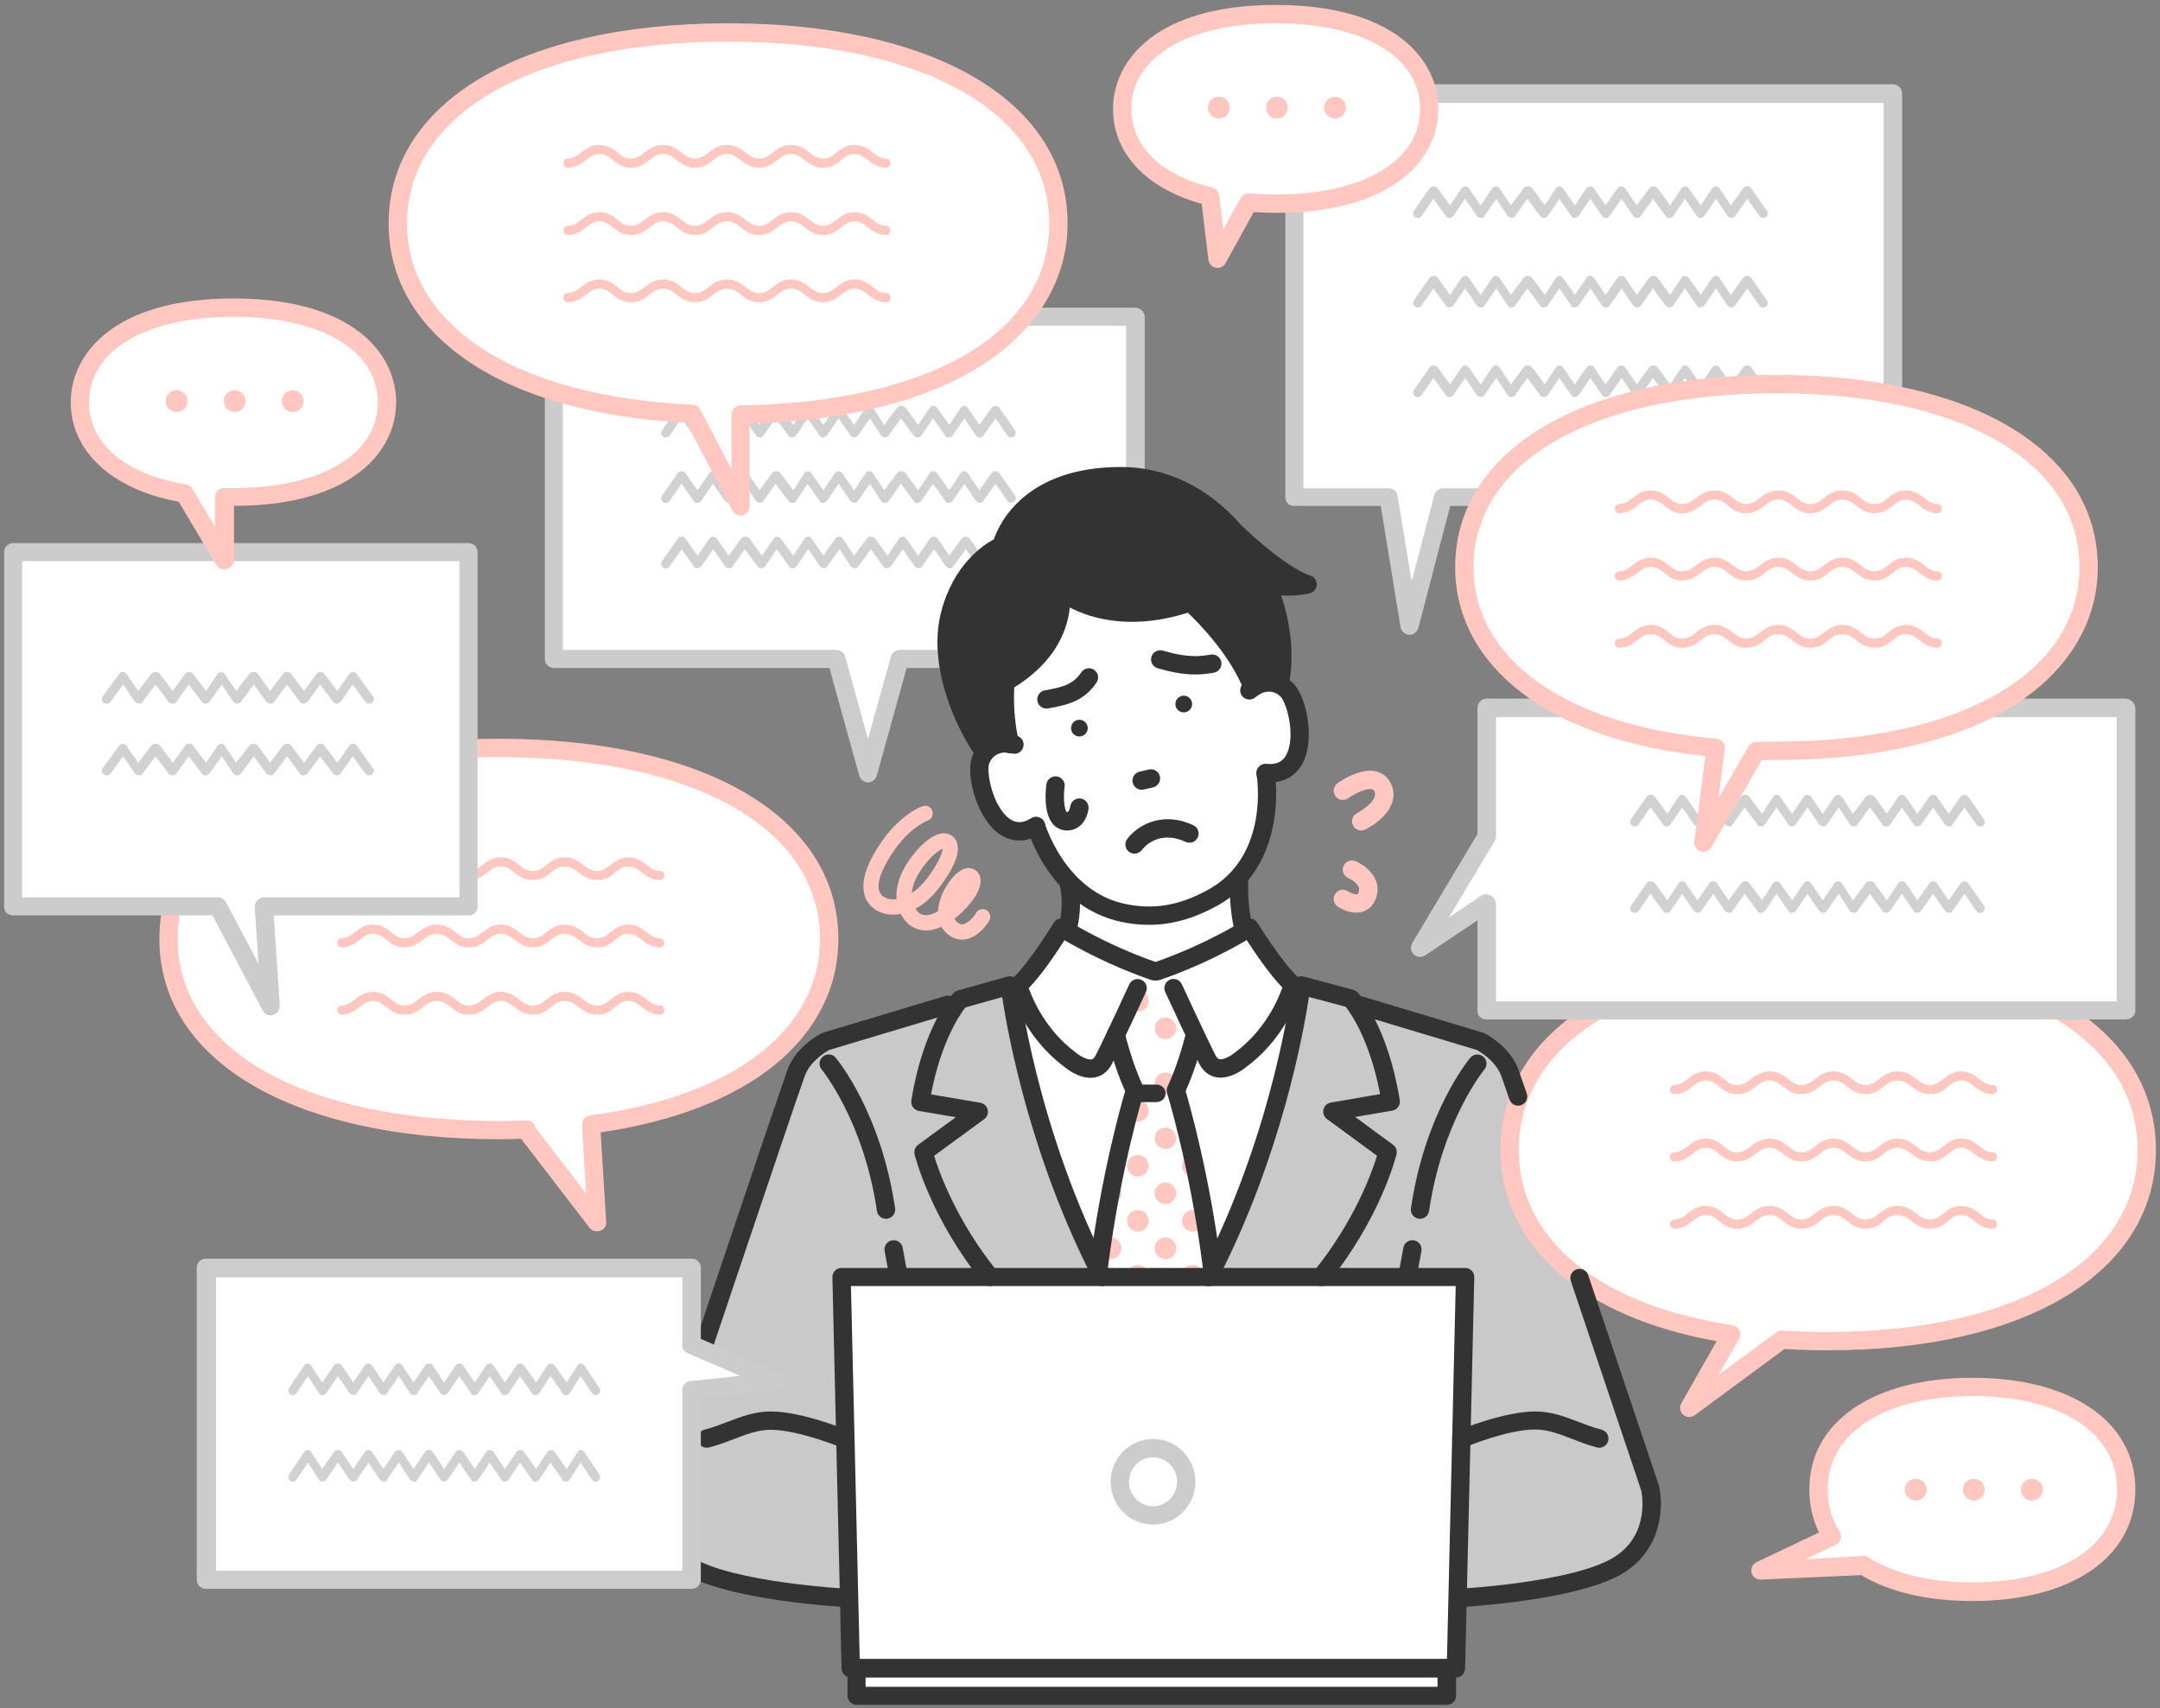 <svg width="263" height="208" viewBox="0 0 263 208" fill="none" xmlns="http://www.w3.org/2000/svg">
<rect x="0" y="0" width="263" height="208" fill="#808080" stroke="none"/>
<g clip-path="url(#clip0_67_2571)">
<path d="M154.681 136.778C157.18 129.405 157.922 120.799 157.922 120.799L152.157 112.953L151.132 113.093L150.88 107.001C155.497 100.091 154.106 94.158 154.106 94.158C156.614 94.449 158.298 92.81 158.253 88.659C158.207 84.507 155.836 83.404 155.836 83.404C156.597 74.807 154.406 71.4 154.406 71.4L159.009 71.044C152.997 69.032 147.618 58.141 136.562 57.907C125.505 57.673 122.047 66.356 122.047 66.356C117.185 69.001 114.938 73.95 115.256 79.349C115.574 84.748 119.924 91.668 119.924 91.668C119.924 91.668 118.66 93.561 120.287 98.027C121.913 102.493 126.238 100.873 126.238 100.873L130.009 107.245L130.383 113.067H129.16L123.144 120.309C123.144 120.309 125.607 134.265 127.891 140.473C130.175 146.681 133.81 155.622 133.81 155.622L102.855 155.484L103.588 203.137L104.393 203.565L104.332 206.468H176.231V203.454L177.323 202.673L178.392 155.533H147.174C147.174 155.533 152.183 144.15 154.682 136.777L154.681 136.778Z" fill="white"/>
<path d="M192.319 155.622C178.955 145.333 184.844 134.001 184.844 134.001C184.844 134.001 183.477 129.84 181.872 127.932C180.267 126.024 166.027 122.543 166.027 122.543L164.487 121.596L158.44 119.97C156.974 134.368 148.148 153.518 148.148 153.518L147.607 155.533H178.297L177.646 194.536C177.646 194.536 186.702 195.077 194.731 191.692C202.761 188.307 200.906 181.177 200.906 181.177L192.319 155.622Z" fill="#C9C9C9"/>
<path d="M122.959 119.993L116.912 121.688L116.261 122.536C116.261 122.536 101.923 126.074 98.909 127.935C95.895 129.796 85.532 164.333 85.532 164.333L94.451 168.175L84.247 169.288L84.233 190.891C84.233 190.891 91.643 194.208 103.135 194.581L102.469 155.623L134.217 155.488L133.808 153.005C133.808 153.005 125.71 139.975 122.959 119.993Z" fill="#C9C9C9"/>
<path d="M141.91 123.898C141.177 123.898 140.593 124.488 140.593 125.215C140.593 125.942 141.177 126.532 141.91 126.532C142.576 126.532 143.227 125.943 143.227 125.215C143.227 124.487 142.576 123.898 141.91 123.898Z" fill="#FFC7BF"/>
<path d="M143.92 128.564C143.92 128.922 144.065 129.247 144.298 129.485L145.061 127.264C144.418 127.351 143.92 127.896 143.92 128.564Z" fill="#FFC7BF"/>
<path d="M141.891 137.29C141.164 137.29 140.584 137.88 140.584 138.607C140.584 139.335 141.178 139.924 141.911 139.924C142.644 139.925 143.218 139.335 143.218 138.607C143.218 137.879 142.619 137.29 141.891 137.29H141.891Z" fill="#FFC7BF"/>
<path d="M143.92 141.956C143.92 142.677 144.501 143.262 145.221 143.271L144.726 140.741C144.253 140.941 143.92 141.409 143.92 141.956Z" fill="#FFC7BF"/>
<path d="M141.891 143.986C141.164 143.986 140.584 144.576 140.584 145.304C140.584 146.031 141.178 146.62 141.911 146.62C142.644 146.621 143.218 146.031 143.218 145.304C143.218 144.576 142.619 143.986 141.891 143.986H141.891Z" fill="#FFC7BF"/>
<path d="M145.237 147.334C144.51 147.334 143.92 147.924 143.92 148.651C143.92 149.378 144.51 149.968 145.237 149.968C145.739 149.968 146.17 149.684 146.392 149.27L146.074 147.642C145.846 147.452 145.557 147.334 145.237 147.334Z" fill="#FFC7BF"/>
<path d="M141.895 150.682C141.168 150.682 140.586 151.272 140.586 151.999C140.586 152.726 141.178 153.316 141.911 153.316C142.644 153.316 143.218 152.727 143.218 151.999C143.218 151.271 142.624 150.682 141.896 150.682H141.895Z" fill="#FFC7BF"/>
<path d="M145.237 154.03C144.51 154.03 143.92 154.62 143.92 155.347C143.92 155.406 143.93 155.463 143.937 155.521L146.538 155.496C146.544 155.447 146.554 155.398 146.554 155.348C146.554 154.62 145.964 154.03 145.236 154.03L145.237 154.03Z" fill="#FFC7BF"/>
<path d="M138.544 120.55C138.496 120.55 138.451 120.559 138.405 120.564L137.451 122.602C137.688 122.953 138.089 123.185 138.544 123.185C139.272 123.185 139.861 122.595 139.861 121.868C139.861 121.14 139.271 120.55 138.544 120.55Z" fill="#FFC7BF"/>
<path d="M135.651 126.448C136.154 126.263 136.515 125.783 136.515 125.215C136.515 125.06 136.484 124.913 136.434 124.775L135.651 126.448Z" fill="#FFC7BF"/>
<path d="M138.544 133.942C138.346 133.942 138.16 133.989 137.992 134.067L137.537 136.099C137.779 136.389 138.138 136.577 138.544 136.577C139.272 136.577 139.861 135.987 139.861 135.26C139.861 134.533 139.271 133.943 138.544 133.943V133.942Z" fill="#FFC7BF"/>
<path d="M141.895 130.594C141.168 130.594 140.586 131.184 140.586 131.911C140.586 132.639 141.178 133.228 141.911 133.228C142.644 133.229 143.218 132.639 143.218 131.911C143.218 131.183 142.624 130.594 141.896 130.594H141.895Z" fill="#FFC7BF"/>
<path d="M138.544 140.638C137.817 140.638 137.227 141.228 137.227 141.956C137.227 142.684 137.817 143.273 138.544 143.273C139.271 143.273 139.861 142.683 139.861 141.956C139.861 141.23 139.271 140.638 138.544 140.638Z" fill="#FFC7BF"/>
<path d="M135.759 144.109L135.217 146.619C135.221 146.619 135.247 146.62 135.247 146.62C135.98 146.621 136.54 146.031 136.54 145.304C136.54 144.772 136.212 144.318 135.759 144.109Z" fill="#FFC7BF"/>
<path d="M138.544 147.334C137.817 147.334 137.227 147.924 137.227 148.651C137.227 149.378 137.817 149.968 138.544 149.968C139.271 149.968 139.861 149.378 139.861 148.651C139.861 147.924 139.271 147.334 138.544 147.334Z" fill="#FFC7BF"/>
<path d="M138.544 154.03C137.817 154.03 137.227 154.62 137.227 155.347C137.227 155.428 137.237 155.506 137.251 155.584L139.839 155.559C139.851 155.49 139.861 155.42 139.861 155.347C139.861 154.619 139.271 154.03 138.544 154.03Z" fill="#FFC7BF"/>
<path d="M135.209 150.682C134.788 150.682 134.422 150.884 134.182 151.192L133.942 152.296C134.077 152.88 134.447 153.316 135.247 153.316C135.98 153.317 136.54 152.728 136.54 152C136.54 151.272 135.938 150.682 135.21 150.682L135.209 150.682Z" fill="#FFC7BF"/>
<path d="M222.595 116.766C196.936 116.766 183.806 127.184 183.806 140.035C183.806 150.738 192.913 159.754 210.778 162.469V162.468V162.467L205.683 171.433L216.94 163.127C218.752 163.245 220.637 163.305 222.595 163.305C248.252 163.305 261.383 152.887 261.383 140.035C261.383 127.182 248.253 116.765 222.595 116.765V116.766Z" fill="white"/>
<path d="M222.595 115.648C198.353 115.648 182.689 125.22 182.689 140.035C182.689 145.795 185.169 151.001 189.859 155.09C194.406 159.053 201.005 161.88 209.016 163.31L204.712 170.883C204.451 171.341 204.547 171.919 204.941 172.27C205.152 172.457 205.417 172.552 205.683 172.552C205.915 172.552 206.147 172.48 206.346 172.334C206.346 172.334 215.428 165.633 217.276 164.268C218.996 164.371 220.783 164.423 222.595 164.423C246.836 164.423 262.499 154.851 262.499 140.036C262.499 125.221 246.836 115.65 222.595 115.65V115.648ZM222.595 162.189C220.737 162.189 218.908 162.132 217.153 162.022C216.698 161.918 216.35 162.175 215.793 162.585L209.253 167.411L211.749 163.021C211.931 162.701 211.944 162.312 211.783 161.981C211.622 161.65 211.31 161.419 210.946 161.365C194.651 158.888 184.923 150.914 184.923 140.035C184.923 126.578 199.711 117.882 222.595 117.882C245.48 117.882 260.267 126.578 260.267 140.035C260.267 153.492 245.48 162.188 222.595 162.188L222.595 162.189Z" fill="#FFC7BF"/>
<path d="M207.691 130.455C206.649 130.455 205.999 130.974 205.464 131.391C204.986 131.765 204.543 132.117 203.833 132.117C203.548 132.117 203.322 132.367 203.322 132.675C203.322 132.984 203.554 133.234 203.838 133.234C204.88 133.234 205.546 132.715 206.08 132.298C206.558 131.924 207.01 131.572 207.719 131.572C208.429 131.572 208.822 131.925 209.3 132.298C209.834 132.715 210.482 133.234 211.482 133.234V132.117C210.749 132.117 210.38 131.765 209.902 131.391C209.367 130.974 208.732 130.455 207.691 130.455L207.691 130.455Z" fill="#FFC7BF"/>
<path d="M215.475 130.455C214.434 130.455 213.712 130.974 213.178 131.391C212.7 131.765 212.282 132.117 211.482 132.117V133.233C212.615 133.233 213.247 132.714 213.781 132.297C214.259 131.923 214.74 131.571 215.449 131.571C216.158 131.571 216.619 131.924 217.096 132.297C217.631 132.715 218.213 133.233 219.345 133.233V132.117C218.612 132.117 218.19 131.765 217.713 131.391C217.178 130.973 216.517 130.455 215.475 130.455Z" fill="#FFC7BF"/>
<path d="M223.243 130.455C222.201 130.455 221.527 130.974 220.993 131.391C220.515 131.765 220.078 132.117 219.345 132.117V133.233C220.411 133.233 221.057 132.714 221.592 132.297C222.069 131.923 222.524 131.571 223.233 131.571C223.942 131.571 224.409 131.924 224.887 132.297C225.421 132.715 226.076 133.233 227.142 133.233V132.117C226.409 132.117 225.968 131.765 225.49 131.391C224.956 130.973 224.285 130.455 223.243 130.455Z" fill="#FFC7BF"/>
<path d="M231.045 130.455C230.004 130.455 229.327 130.974 228.792 131.391C228.314 131.765 227.942 132.117 227.142 132.117V133.233C228.275 133.233 228.835 132.714 229.369 132.297C229.847 131.923 230.291 131.571 231.001 131.571C231.711 131.571 232.258 131.924 232.736 132.297C233.27 132.715 233.873 133.233 235.072 133.233V132.117C234.206 132.117 233.812 131.765 233.334 131.391C232.8 130.973 232.085 130.455 231.045 130.455Z" fill="#FFC7BF"/>
<path d="M242.645 132.117C241.936 132.117 241.496 131.765 241.019 131.391C240.484 130.974 239.844 130.455 238.803 130.455C237.762 130.455 237.146 130.975 236.613 131.391C236.135 131.765 235.673 132.117 235.073 132.117V133.234C236.073 133.234 236.681 132.715 237.214 132.298C237.693 131.924 238.045 131.572 238.754 131.572C239.463 131.572 239.916 131.925 240.394 132.298C240.928 132.715 241.595 133.234 242.636 133.234C242.92 133.234 243.153 132.984 243.153 132.675C243.153 132.367 242.929 132.117 242.645 132.117V132.117Z" fill="#FFC7BF"/>
<path d="M207.691 138.646C206.649 138.646 205.999 139.165 205.464 139.582C204.986 139.956 204.543 140.308 203.833 140.308C203.548 140.308 203.322 140.558 203.322 140.867C203.322 141.175 203.554 141.425 203.838 141.425C204.88 141.425 205.546 140.906 206.08 140.489C206.558 140.115 207.01 139.763 207.719 139.763C208.429 139.763 208.822 140.115 209.3 140.489C209.834 140.906 210.482 141.425 211.482 141.425V140.309C210.749 140.309 210.38 139.956 209.902 139.583C209.367 139.166 208.732 138.647 207.691 138.647L207.691 138.646Z" fill="#FFC7BF"/>
<path d="M215.475 138.646C214.434 138.646 213.712 139.165 213.178 139.582C212.7 139.956 212.282 140.308 211.482 140.308V141.425C212.615 141.425 213.247 140.905 213.781 140.489C214.259 140.115 214.74 139.763 215.449 139.763C216.158 139.763 216.619 140.115 217.096 140.489C217.631 140.905 218.213 141.425 219.345 141.425V140.308C218.612 140.308 218.19 139.955 217.713 139.582C217.178 139.165 216.517 138.646 215.475 138.646Z" fill="#FFC7BF"/>
<path d="M223.243 138.646C222.201 138.646 221.527 139.165 220.993 139.582C220.515 139.956 220.078 140.308 219.345 140.308V141.425C220.411 141.425 221.057 140.905 221.592 140.489C222.069 140.115 222.524 139.763 223.233 139.763C223.942 139.763 224.409 140.115 224.887 140.489C225.421 140.905 226.076 141.425 227.142 141.425V140.308C226.409 140.308 225.968 139.955 225.49 139.582C224.956 139.165 224.285 138.646 223.243 138.646Z" fill="#FFC7BF"/>
<path d="M231.045 138.646C230.004 138.646 229.327 139.165 228.792 139.582C228.314 139.956 227.942 140.308 227.142 140.308V141.425C228.275 141.425 228.835 140.905 229.369 140.489C229.847 140.115 230.291 139.763 231.001 139.763C231.711 139.763 232.258 140.115 232.736 140.489C233.27 140.905 233.873 141.425 235.072 141.425V140.308C234.206 140.308 233.812 139.955 233.334 139.582C232.8 139.165 232.085 138.646 231.045 138.646Z" fill="#FFC7BF"/>
<path d="M242.645 140.308C241.936 140.308 241.496 139.955 241.019 139.582C240.484 139.165 239.844 138.646 238.803 138.646C237.762 138.646 237.146 139.165 236.613 139.582C236.135 139.956 235.673 140.308 235.073 140.308V141.425C236.073 141.425 236.681 140.905 237.214 140.489C237.693 140.115 238.045 139.763 238.754 139.763C239.463 139.763 239.916 140.115 240.394 140.489C240.928 140.905 241.595 141.425 242.636 141.425C242.92 141.425 243.153 141.175 243.153 140.866C243.153 140.557 242.929 140.307 242.645 140.307V140.308Z" fill="#FFC7BF"/>
<path d="M207.691 146.837C206.649 146.837 205.999 147.356 205.464 147.773C204.986 148.147 204.543 148.499 203.833 148.499C203.548 148.499 203.322 148.749 203.322 149.058C203.322 149.366 203.554 149.616 203.838 149.616C204.88 149.616 205.546 149.097 206.08 148.68C206.558 148.306 207.01 147.954 207.719 147.954C208.429 147.954 208.822 148.306 209.3 148.68C209.834 149.097 210.482 149.616 211.482 149.616V148.5C210.749 148.5 210.38 148.148 209.902 147.774C209.367 147.357 208.732 146.838 207.691 146.838L207.691 146.837Z" fill="#FFC7BF"/>
<path d="M215.475 146.837C214.434 146.837 213.712 147.356 213.178 147.773C212.7 148.147 212.282 148.499 211.482 148.499V149.616C212.615 149.616 213.247 149.096 213.781 148.68C214.259 148.306 214.74 147.954 215.449 147.954C216.158 147.954 216.619 148.306 217.096 148.68C217.631 149.096 218.213 149.616 219.345 149.616V148.499C218.612 148.499 218.19 148.147 217.713 147.773C217.178 147.356 216.517 146.837 215.475 146.837Z" fill="#FFC7BF"/>
<path d="M223.243 146.837C222.201 146.837 221.527 147.356 220.993 147.773C220.515 148.147 220.078 148.499 219.345 148.499V149.616C220.411 149.616 221.057 149.096 221.592 148.68C222.069 148.306 222.524 147.954 223.233 147.954C223.942 147.954 224.409 148.306 224.887 148.68C225.421 149.096 226.076 149.616 227.142 149.616V148.499C226.409 148.499 225.968 148.147 225.49 147.773C224.956 147.356 224.285 146.837 223.243 146.837Z" fill="#FFC7BF"/>
<path d="M231.045 146.837C230.004 146.837 229.327 147.356 228.792 147.773C228.314 148.147 227.942 148.499 227.142 148.499V149.616C228.275 149.616 228.835 149.096 229.369 148.68C229.847 148.306 230.291 147.954 231.001 147.954C231.711 147.954 232.258 148.306 232.736 148.68C233.27 149.096 233.873 149.616 235.072 149.616V148.499C234.206 148.499 233.812 148.147 233.334 147.773C232.8 147.356 232.085 146.837 231.045 146.837Z" fill="#FFC7BF"/>
<path d="M242.645 148.499C241.936 148.499 241.496 148.147 241.019 147.773C240.484 147.356 239.844 146.837 238.803 146.837C237.762 146.837 237.146 147.356 236.613 147.773C236.135 148.147 235.673 148.499 235.073 148.499V149.616C236.073 149.616 236.681 149.096 237.214 148.68C237.693 148.306 238.045 147.954 238.754 147.954C239.463 147.954 239.916 148.306 240.394 148.68C240.928 149.096 241.595 149.616 242.636 149.616C242.92 149.616 243.153 149.366 243.153 149.057C243.153 148.748 242.929 148.498 242.645 148.498V148.499Z" fill="#FFC7BF"/>
<path d="M67.54 80.331H101.726H101.836L105.688 94.186L109.539 80.336L109.54 80.331H115.121L138.112 57.931V38.597H67.54V80.331Z" fill="white"/>
<path d="M138.197 37.464H67.486C66.87 37.464 66.34 37.96 66.34 38.577V80.277C66.34 80.895 66.87 81.331 67.486 81.331H100.987L104.612 94.426C104.746 94.909 105.187 95.275 105.688 95.275C106.189 95.275 106.629 94.909 106.763 94.426L110.392 81.331H115.123C115.74 81.331 116.239 80.849 116.239 80.231C116.239 79.614 115.739 79.131 115.123 79.131H109.54C109.025 79.131 108.583 79.509 108.457 79.997L105.689 89.978L102.912 79.964C102.778 79.481 102.337 79.131 101.836 79.131H68.539V39.664H137.112V57.938C137.112 58.556 137.628 59.055 138.245 59.055C138.862 59.055 139.378 58.555 139.378 57.938V38.577C139.378 37.96 138.814 37.464 138.197 37.464Z" fill="#CCCCCC"/>
<path d="M134.722 57.953C126.767 58.355 122.451 63.365 121.938 66.448C121.938 66.448 108.974 72.88 119.678 91.372L122.974 90.612L122.44 82.64C122.44 82.64 128.701 79.28 129.52 72.197C129.52 72.197 135.857 76.981 144.911 73.337C144.911 73.337 150.304 78.863 152.54 83.753L155.836 83.403C155.836 83.403 156.642 76.394 154.406 71.399L159.008 71.043C159.008 71.043 156.116 69.839 151.131 65.466C146.146 61.092 142.676 57.549 134.722 57.952L134.722 57.953Z" fill="#333333"/>
<path d="M123.583 52.394L121.671 49.647C121.463 49.345 120.937 49.345 120.73 49.647L119.252 51.736L117.824 49.647C117.616 49.345 117.18 49.345 116.973 49.647L115.587 51.736L114.079 49.647C113.872 49.345 113.409 49.345 113.201 49.647L111.788 51.736L110.268 49.647C110.061 49.345 109.438 49.345 109.23 49.647L107.656 51.736L106.291 49.647C106.084 49.345 105.616 49.345 105.409 49.647L103.992 51.736L102.547 49.647C102.34 49.345 101.879 49.345 101.671 49.647L100.26 51.736L98.77 49.647C98.563 49.345 98.157 49.345 97.95 49.647L96.595 51.736L95.026 49.647C94.819 49.345 94.22 49.345 94.013 49.647L92.463 51.736L91.048 49.647C90.84 49.345 90.365 49.345 90.157 49.647L88.731 51.736L87.27 49.647C87.063 49.345 86.577 49.345 86.37 49.647L84.933 51.736L83.46 49.647C83.253 49.345 82.731 49.345 82.524 49.647L80.612 52.394C80.435 52.647 80.499 52.995 80.752 53.171C81.003 53.347 81.354 53.284 81.529 53.031L82.982 50.944L84.455 53.031C84.563 53.188 84.6 53.271 84.933 53.271V53.261C84.933 53.261 85.263 53.187 85.373 53.031L86.816 50.944L88.271 53.031C88.379 53.188 88.733 53.271 88.733 53.271V53.261C89.066 53.261 89.075 53.187 89.184 53.031L90.633 50.944L92.047 53.031C92.154 53.188 92.465 53.271 92.465 53.271V53.261C92.798 53.261 92.852 53.187 92.962 53.031L94.434 50.944L96.012 53.031C96.12 53.188 96.197 53.271 96.597 53.271V53.261C96.597 53.261 96.83 53.187 96.939 53.031L98.335 50.944L99.796 53.031C99.903 53.188 99.929 53.271 100.262 53.271V53.261C100.262 53.261 100.574 53.187 100.683 53.031L102.117 50.944L103.553 53.031C103.66 53.188 103.993 53.271 103.993 53.271V53.261C104.26 53.261 104.351 53.187 104.46 53.031L105.918 50.944L107.285 53.031C107.394 53.188 107.658 53.271 107.658 53.271V53.261C108.058 53.261 108.095 53.187 108.204 53.031L109.701 50.944L111.242 53.031C111.35 53.188 111.323 53.271 111.789 53.271V53.261C111.789 53.261 112.072 53.187 112.18 53.031L113.601 50.944L115.091 53.031C115.199 53.188 115.121 53.271 115.588 53.271V53.261C115.588 53.261 115.882 53.187 115.992 53.031L117.417 50.944L118.832 53.031C118.94 53.188 119.252 53.271 119.252 53.271C119.586 53.271 119.627 53.188 119.735 53.031L121.212 50.944L122.665 53.031C122.84 53.285 123.191 53.348 123.443 53.171C123.696 52.995 123.759 52.647 123.583 52.394Z" fill="#D1D1D1"/>
<path d="M123.583 60.358L121.671 57.611C121.463 57.31 120.937 57.31 120.73 57.611L119.252 59.7L117.824 57.611C117.616 57.31 117.18 57.31 116.973 57.611L115.587 59.7L114.079 57.611C113.872 57.31 113.409 57.31 113.201 57.611L111.788 59.7L110.268 57.611C110.061 57.31 109.438 57.31 109.23 57.611L107.656 59.7L106.291 57.611C106.084 57.31 105.616 57.31 105.409 57.611L103.992 59.7L102.547 57.611C102.34 57.31 101.879 57.31 101.671 57.611L100.26 59.7L98.77 57.611C98.563 57.31 98.157 57.31 97.95 57.611L96.595 59.7L95.026 57.611C94.819 57.31 94.22 57.31 94.013 57.611L92.463 59.7L91.048 57.611C90.84 57.31 90.365 57.31 90.157 57.611L88.731 59.7L87.27 57.611C87.063 57.31 86.577 57.31 86.37 57.611L84.933 59.7L83.46 57.611C83.253 57.31 82.731 57.31 82.524 57.611L80.612 60.358C80.435 60.612 80.499 60.96 80.752 61.136C81.003 61.312 81.354 61.248 81.529 60.996L82.982 58.908L84.455 60.996C84.563 61.152 84.6 61.236 84.933 61.236V61.225C84.933 61.225 85.263 61.151 85.373 60.996L86.816 58.908L88.271 60.996C88.379 61.152 88.733 61.236 88.733 61.236V61.225C89.066 61.225 89.075 61.151 89.184 60.996L90.633 58.908L92.047 60.996C92.154 61.152 92.465 61.236 92.465 61.236V61.225C92.798 61.225 92.852 61.151 92.962 60.996L94.434 58.908L96.012 60.996C96.12 61.152 96.197 61.236 96.597 61.236V61.225C96.597 61.225 96.83 61.151 96.939 60.996L98.335 58.908L99.796 60.996C99.903 61.152 99.929 61.236 100.262 61.236V61.225C100.262 61.225 100.574 61.151 100.683 60.996L102.117 58.908L103.553 60.996C103.66 61.152 103.993 61.236 103.993 61.236V61.225C104.26 61.225 104.351 61.151 104.46 60.996L105.918 58.908L107.285 60.996C107.394 61.152 107.658 61.236 107.658 61.236V61.225C108.058 61.225 108.095 61.151 108.204 60.996L109.701 58.908L111.242 60.996C111.35 61.152 111.323 61.236 111.789 61.236V61.225C111.789 61.225 112.072 61.151 112.18 60.996L113.601 58.908L115.091 60.996C115.199 61.152 115.121 61.236 115.588 61.236V61.225C115.588 61.225 115.882 61.151 115.992 60.996L117.417 58.908L118.832 60.996C118.94 61.152 119.252 61.236 119.252 61.236C119.586 61.236 119.627 61.152 119.735 60.996L121.212 58.908L122.665 60.996C122.84 61.249 123.191 61.312 123.443 61.136C123.696 60.96 123.759 60.612 123.583 60.358Z" fill="#D1D1D1"/>
<path d="M119.981 68.323L118.059 65.576C117.85 65.274 117.301 65.274 117.092 65.576L115.587 67.665L114.17 65.576C113.962 65.274 113.457 65.274 113.248 65.576L111.788 67.665L110.348 65.576C110.14 65.274 109.681 65.274 109.472 65.576L108.057 67.665L106.561 65.576C106.352 65.274 105.754 65.274 105.546 65.576L103.992 67.665L102.606 65.576C102.398 65.274 101.912 65.274 101.703 65.576L100.26 67.665L98.818 65.576C98.609 65.274 98.184 65.274 97.976 65.576L96.594 67.665L95.062 65.576C94.854 65.274 94.407 65.274 94.199 65.576L92.796 67.665L91.241 65.576C91.032 65.274 90.464 65.274 90.256 65.576L88.731 67.665L87.286 65.576C87.078 65.274 86.587 65.274 86.379 65.576L84.933 67.665L83.465 65.576C83.257 65.274 82.744 65.274 82.535 65.576L80.614 68.323C80.436 68.576 80.5 68.924 80.754 69.1C81.006 69.276 81.359 69.213 81.535 68.96L82.997 66.873L84.465 68.96C84.573 69.117 84.6 69.201 84.933 69.201V69.19C84.933 69.19 85.278 69.116 85.388 68.96L86.845 66.873L88.288 68.96C88.397 69.117 88.732 69.201 88.732 69.201V69.19C89.065 69.19 89.099 69.116 89.209 68.96L90.678 66.873L92.237 68.96C92.346 69.117 92.463 69.201 92.797 69.201V69.19C92.797 69.19 93.053 69.116 93.163 68.96L94.577 66.873L96.086 68.96C96.195 69.117 96.195 69.201 96.595 69.201V69.19C96.595 69.19 96.875 69.116 96.985 68.96L98.41 66.873L99.835 68.96C99.945 69.117 100.26 69.201 100.26 69.201V69.19C100.66 69.19 100.63 69.116 100.74 68.96L102.21 66.873L103.6 68.96C103.709 69.117 103.992 69.201 103.992 69.201V69.19C104.258 69.19 104.418 69.116 104.528 68.96L106.026 66.873L107.541 68.96C107.65 69.117 107.657 69.201 108.057 69.201V69.19C108.057 69.19 108.372 69.116 108.482 68.96L109.926 66.873L111.357 68.96C111.466 69.117 111.788 69.201 111.788 69.201V69.19C112.188 69.19 112.161 69.116 112.27 68.96L113.742 66.873L115.164 68.96C115.273 69.117 115.587 69.201 115.587 69.201C115.853 69.201 115.983 69.117 116.092 68.96L117.597 66.873L119.059 68.96C119.234 69.214 119.588 69.277 119.84 69.1C120.095 68.924 120.159 68.576 119.981 68.323Z" fill="#D1D1D1"/>
<path d="M157.57 60.531H169.068H169.087H169.068L171.626 76.169L175.716 60.531H175.786H230.474V11.396H157.57V60.531Z" fill="white"/>
<path d="M230.493 10.263H157.549C156.932 10.263 156.504 10.781 156.504 11.398V60.544C156.504 61.161 156.932 61.598 157.549 61.598H168.119L170.524 76.331C170.609 76.851 171.047 77.273 171.573 77.298C171.591 77.299 171.608 77.299 171.626 77.299C172.131 77.299 172.577 76.926 172.705 76.433L176.578 61.598H230.493C231.111 61.598 231.607 61.162 231.607 60.545V11.399C231.607 10.782 231.111 10.264 230.493 10.264V10.263ZM229.341 59.464H175.716C175.208 59.464 174.765 59.789 174.636 60.28L171.878 70.807L170.202 60.568C170.202 60.56 170.202 60.57 170.202 60.563C170.202 59.946 169.703 59.464 169.086 59.464H158.702V12.53H229.341V59.464H229.341Z" fill="#CCCCCC"/>
<path d="M213.223 22.916C213.016 22.615 212.461 22.615 212.254 22.916L210.749 25.005L209.348 22.916C209.141 22.615 208.691 22.615 208.484 22.916L207.083 25.005L205.603 22.916C205.396 22.615 204.953 22.615 204.745 22.916L203.351 25.005L201.825 22.916C201.618 22.615 201.031 22.615 200.823 22.916L199.285 25.005L197.881 22.916C197.674 22.615 197.159 22.615 196.952 22.916L195.487 25.005L194.07 22.916C193.862 22.615 193.388 22.615 193.18 22.916L191.755 25.005L190.293 22.916C190.086 22.615 189.666 22.615 189.459 22.916L188.09 25.005L186.548 22.916C186.341 22.615 185.728 22.615 185.521 22.916L183.958 25.005L182.571 22.916C182.363 22.615 181.907 22.615 181.7 22.916L180.292 25.005L178.826 22.916C178.618 22.615 178.168 22.615 177.961 22.916L176.56 25.005L175.049 22.916C174.842 22.615 174.281 22.615 174.074 22.916L172.162 25.663C171.986 25.917 172.049 26.265 172.302 26.441C172.553 26.617 172.904 26.553 173.08 26.301L174.533 24.213L176.044 26.301C176.152 26.457 176.228 26.541 176.561 26.541V26.53C176.561 26.53 176.852 26.456 176.961 26.301L178.385 24.213L179.836 26.301C179.945 26.457 180.293 26.541 180.293 26.541V26.53C180.626 26.53 180.629 26.456 180.738 26.301L182.185 24.213L183.569 26.301C183.676 26.457 183.958 26.541 183.958 26.541V26.53C184.358 26.53 184.373 26.456 184.483 26.301L185.969 24.213L187.527 26.301C187.635 26.457 187.69 26.541 188.09 26.541V26.53C188.09 26.53 188.351 26.456 188.46 26.301L189.869 24.213L191.309 26.301C191.417 26.457 191.422 26.541 191.755 26.541V26.53C191.755 26.53 192.095 26.456 192.204 26.301L193.652 24.213L195.066 26.301C195.174 26.457 195.486 26.541 195.486 26.541V26.53C195.886 26.53 195.872 26.456 195.981 26.301L197.452 24.213L198.865 26.301C198.974 26.457 199.285 26.541 199.285 26.541V26.53C199.618 26.53 199.682 26.456 199.792 26.301L201.269 24.213L202.807 26.301C202.914 26.457 203.016 26.541 203.35 26.541V26.53C203.35 26.53 203.627 26.456 203.735 26.301L205.153 24.213L206.614 26.301C206.722 26.457 206.682 26.541 207.081 26.541V26.53C207.081 26.53 207.404 26.456 207.513 26.301L208.953 24.213L210.347 26.301C210.455 26.457 210.747 26.541 210.747 26.541C211.146 26.541 211.149 26.457 211.258 26.301L212.762 24.213L214.215 26.301C214.39 26.554 214.742 26.617 214.993 26.441C215.246 26.265 215.309 25.917 215.133 25.663L213.221 22.916H213.223Z" fill="#D1D1D1"/>
<path d="M213.223 33.821C213.016 33.52 212.461 33.52 212.254 33.821L210.749 35.91L209.348 33.821C209.141 33.52 208.691 33.52 208.484 33.821L207.083 35.91L205.603 33.821C205.396 33.52 204.953 33.52 204.745 33.821L203.351 35.91L201.825 33.821C201.618 33.52 201.031 33.52 200.823 33.821L199.285 35.91L197.881 33.821C197.674 33.52 197.159 33.52 196.952 33.821L195.487 35.91L194.07 33.821C193.862 33.52 193.388 33.52 193.18 33.821L191.755 35.91L190.293 33.821C190.086 33.52 189.666 33.52 189.459 33.821L188.09 35.91L186.548 33.821C186.341 33.52 185.728 33.52 185.521 33.821L183.958 35.91L182.571 33.821C182.363 33.52 181.907 33.52 181.7 33.821L180.292 35.91L178.826 33.821C178.618 33.52 178.168 33.52 177.961 33.821L176.56 35.91L175.049 33.821C174.842 33.52 174.281 33.52 174.074 33.821L172.162 36.569C171.986 36.822 172.049 37.17 172.302 37.346C172.553 37.522 172.904 37.459 173.08 37.206L174.533 35.119L176.044 37.206C176.152 37.363 176.228 37.446 176.561 37.446V37.436C176.561 37.436 176.852 37.362 176.961 37.206L178.385 35.119L179.836 37.206C179.945 37.363 180.293 37.446 180.293 37.446V37.436C180.626 37.436 180.629 37.362 180.738 37.206L182.185 35.119L183.569 37.206C183.676 37.363 183.958 37.446 183.958 37.446V37.436C184.358 37.436 184.373 37.362 184.483 37.206L185.969 35.119L187.527 37.206C187.635 37.363 187.69 37.446 188.09 37.446V37.436C188.09 37.436 188.351 37.362 188.46 37.206L189.869 35.119L191.309 37.206C191.417 37.363 191.422 37.446 191.755 37.446V37.436C191.755 37.436 192.095 37.362 192.204 37.206L193.652 35.119L195.066 37.206C195.174 37.363 195.486 37.446 195.486 37.446V37.436C195.886 37.436 195.872 37.362 195.981 37.206L197.452 35.119L198.865 37.206C198.974 37.363 199.285 37.446 199.285 37.446V37.436C199.618 37.436 199.682 37.362 199.792 37.206L201.269 35.119L202.807 37.206C202.914 37.363 203.016 37.446 203.35 37.446V37.436C203.35 37.436 203.627 37.362 203.735 37.206L205.153 35.119L206.614 37.206C206.722 37.363 206.682 37.446 207.081 37.446V37.436C207.081 37.436 207.404 37.362 207.513 37.206L208.953 35.119L210.347 37.206C210.455 37.363 210.747 37.446 210.747 37.446C211.146 37.446 211.149 37.363 211.258 37.206L212.762 35.119L214.215 37.206C214.39 37.46 214.742 37.523 214.993 37.346C215.246 37.17 215.309 36.822 215.133 36.569L213.221 33.821H213.223Z" fill="#D1D1D1"/>
<path d="M213.223 44.725C213.016 44.424 212.461 44.424 212.254 44.725L210.749 46.815L209.348 44.725C209.141 44.424 208.691 44.424 208.484 44.725L207.083 46.815L205.603 44.725C205.396 44.424 204.953 44.424 204.745 44.725L203.351 46.815L201.825 44.725C201.618 44.424 201.031 44.424 200.823 44.725L199.285 46.815L197.881 44.725C197.674 44.424 197.159 44.424 196.952 44.725L195.487 46.815L194.07 44.725C193.862 44.424 193.388 44.424 193.18 44.725L191.755 46.815L190.293 44.725C190.086 44.424 189.666 44.424 189.459 44.725L188.09 46.815L186.548 44.725C186.341 44.424 185.728 44.424 185.521 44.725L183.958 46.815L182.571 44.725C182.363 44.424 181.907 44.424 181.7 44.725L180.292 46.815L178.826 44.725C178.618 44.424 178.168 44.424 177.961 44.725L176.56 46.815L175.049 44.725C174.842 44.424 174.281 44.424 174.074 44.725L172.162 47.473C171.986 47.726 172.049 48.074 172.302 48.25C172.553 48.426 172.904 48.363 173.08 48.11L174.533 46.023L176.044 48.11C176.152 48.267 176.228 48.35 176.561 48.35V48.339C176.561 48.339 176.852 48.265 176.961 48.11L178.385 46.023L179.836 48.11C179.945 48.267 180.293 48.35 180.293 48.35V48.339C180.626 48.339 180.629 48.265 180.738 48.11L182.185 46.023L183.569 48.11C183.676 48.267 183.958 48.35 183.958 48.35V48.339C184.358 48.339 184.373 48.265 184.483 48.11L185.969 46.023L187.527 48.11C187.635 48.267 187.69 48.35 188.09 48.35V48.339C188.09 48.339 188.351 48.265 188.46 48.11L189.869 46.023L191.309 48.11C191.417 48.267 191.422 48.35 191.755 48.35V48.339C191.755 48.339 192.095 48.265 192.204 48.11L193.652 46.023L195.066 48.11C195.174 48.267 195.486 48.35 195.486 48.35V48.339C195.886 48.339 195.872 48.265 195.981 48.11L197.452 46.023L198.865 48.11C198.974 48.267 199.285 48.35 199.285 48.35V48.339C199.618 48.339 199.682 48.265 199.792 48.11L201.269 46.023L202.807 48.11C202.914 48.267 203.016 48.35 203.35 48.35V48.339C203.35 48.339 203.627 48.265 203.735 48.11L205.153 46.023L206.614 48.11C206.722 48.267 206.682 48.35 207.081 48.35V48.339C207.081 48.339 207.404 48.265 207.513 48.11L208.953 46.023L210.347 48.11C210.455 48.267 210.747 48.35 210.747 48.35C211.146 48.35 211.149 48.267 211.258 48.11L212.762 46.023L214.215 48.11C214.39 48.363 214.742 48.427 214.993 48.25C215.246 48.074 215.309 47.726 215.133 47.473L213.221 44.725H213.223Z" fill="#D1D1D1"/>
<path d="M178.391 154.4H102.469C102.169 154.4 101.881 154.506 101.67 154.722C101.46 154.937 101.346 155.214 101.353 155.514L102.469 203.173C102.483 203.78 102.979 204.268 103.585 204.268H177.274C177.88 204.268 178.375 203.784 178.39 203.177L179.506 155.52C179.513 155.219 179.399 154.936 179.189 154.72C178.978 154.505 178.69 154.399 178.39 154.399L178.391 154.4ZM176.183 202.001H104.676L103.612 156.6H177.247L176.183 202.001H176.183Z" fill="#333333"/>
<path d="M120.114 110.834C119.67 110.577 119.1 110.729 118.842 111.173C118.525 111.721 117.883 112.382 117.319 112.527C117.111 112.581 116.939 112.558 116.764 112.453C116.503 112.296 116.328 112.097 116.217 111.871C116.495 111.655 116.775 111.415 117.054 111.151C118.774 109.531 119.61 107.96 119.349 106.841C119.226 106.309 118.864 105.915 118.359 105.761C116.913 105.317 115.416 107.339 114.761 108.807C114.419 109.575 114.236 110.307 114.209 110.979C113.622 111.304 113.084 111.463 112.626 111.433C112.23 111.407 111.908 111.235 111.642 110.907C111.576 110.826 111.515 110.741 111.459 110.655C112.493 110.102 113.47 109.247 114.321 108.133C116.049 105.875 116.811 104.108 116.587 102.881C116.495 102.377 116.229 101.965 115.836 101.721C115.559 101.549 115.089 101.376 114.431 101.533C112.974 101.879 111.309 103.697 110.304 105.345C109.443 106.757 109.064 108.189 109.169 109.487C109.153 109.489 109.137 109.491 109.12 109.493C108.464 109.571 107.884 109.441 107.492 109.125C106.055 107.963 107.965 104.861 108.853 103.581C110.851 100.699 112.897 99.943 112.943 99.927C113.427 99.762 113.688 99.237 113.526 98.751C113.365 98.264 112.839 98 112.35 98.162C112.244 98.197 109.717 99.069 107.324 102.52C103.898 107.461 105.226 109.686 106.323 110.573C107.107 111.207 108.179 111.481 109.341 111.341C109.453 111.328 109.565 111.311 109.677 111.29C109.821 111.567 109.995 111.832 110.196 112.081C110.79 112.812 111.587 113.23 112.502 113.292C113.173 113.336 113.887 113.188 114.623 112.855C114.89 113.332 115.285 113.736 115.802 114.048C116.209 114.294 116.655 114.418 117.114 114.418C117.334 114.418 117.558 114.39 117.782 114.332C118.982 114.023 119.971 112.94 120.452 112.107C120.71 111.663 120.558 111.093 120.114 110.835V110.834ZM111.893 106.312C112.961 104.559 114.22 103.548 114.768 103.362C114.747 103.809 114.391 104.977 112.844 107.001C112.289 107.727 111.666 108.318 111.021 108.744C111.083 107.989 111.375 107.163 111.893 106.312Z" fill="#FFC7BF"/>
<path d="M143.905 84.737C143.358 84.864 143.015 85.41 143.142 85.958C143.269 86.506 143.815 86.847 144.363 86.721C144.91 86.594 145.252 86.048 145.125 85.5C144.999 84.953 144.453 84.611 143.905 84.737Z" fill="#333333"/>
<path d="M131.198 87.669C130.651 87.796 130.309 88.342 130.435 88.89C130.561 89.438 131.108 89.78 131.655 89.654C132.203 89.527 132.544 88.981 132.418 88.433C132.291 87.885 131.745 87.544 131.198 87.67V87.669Z" fill="#333333"/>
<path d="M139.889 93.703L138.756 93.965C138.156 94.104 137.781 94.704 137.92 95.304C138.039 95.821 138.499 96.17 139.007 96.17C139.09 96.17 139.175 96.161 139.259 96.141L140.392 95.879C140.992 95.74 141.367 95.14 141.228 94.54C141.09 93.939 140.489 93.564 139.889 93.703Z" fill="#333333"/>
<path d="M157.272 83.026C154.903 81.056 152.369 82.313 151.36 83.252C150.911 83.67 150.887 84.369 151.301 84.821C151.714 85.273 152.419 85.303 152.875 84.893C153.127 84.665 154.456 83.59 155.845 84.744C156.609 85.379 157.731 89.29 156.756 91.626C156.307 92.704 155.498 93.147 154.205 93.022C153.593 92.961 153.045 93.411 152.985 94.026C152.925 94.64 153.375 95.186 153.989 95.245C154.201 95.266 154.407 95.276 154.609 95.276C156.579 95.276 158.061 94.301 158.818 92.486C160.073 89.474 158.977 84.443 157.272 83.025V83.026Z" fill="#333333"/>
<path d="M125.565 99.632C124.46 100.31 123.537 100.267 122.66 99.495C120.762 97.821 120.057 93.814 120.466 92.908C121.208 91.264 122.871 91.646 123.2 91.74C123.788 91.916 124.408 91.583 124.587 90.996C124.767 90.406 124.434 89.782 123.845 89.602C122.527 89.2 119.699 89.181 118.431 91.989C117.519 94.01 118.737 99.014 121.184 101.171C122.074 101.955 123.066 102.349 124.102 102.349C124.961 102.349 125.848 102.079 126.733 101.536C127.258 101.213 127.423 100.526 127.1 100C126.778 99.474 126.09 99.309 125.565 99.632Z" fill="#333333"/>
<path d="M124.821 73.657C124.262 73.394 123.598 73.635 123.336 74.193C123.192 74.501 119.828 81.822 121.885 90.86C122.003 91.378 122.463 91.73 122.972 91.73C123.054 91.73 123.138 91.72 123.222 91.702C123.823 91.565 124.199 90.966 124.062 90.364C122.184 82.108 125.321 75.22 125.357 75.141C125.619 74.583 125.379 73.919 124.82 73.657H124.821Z" fill="#333333"/>
<path d="M127.843 67.207C127.289 67.479 127.061 68.148 127.333 68.702C127.487 69.016 131.011 76.465 122.194 81.891C121.669 82.215 121.505 82.903 121.828 83.428C122.039 83.772 122.405 83.96 122.78 83.96C122.979 83.96 123.182 83.907 123.364 83.794C133.889 77.315 129.383 67.812 129.336 67.717C129.064 67.163 128.395 66.936 127.842 67.207H127.843Z" fill="#333333"/>
<path d="M145.65 72.5C145.349 72.235 144.927 72.151 144.548 72.282C135.48 75.403 130.434 71.497 130.221 71.328C129.743 70.942 129.043 71.015 128.655 71.492C128.265 71.97 128.337 72.674 128.815 73.063C129.057 73.26 134.726 77.748 144.635 74.606C145.973 75.885 149.855 79.842 151.496 84.152C151.666 84.598 152.09 84.872 152.54 84.872C152.672 84.872 152.806 84.848 152.937 84.798C153.513 84.579 153.803 83.933 153.583 83.357C151.394 77.611 145.883 72.707 145.649 72.501L145.65 72.5Z" fill="#333333"/>
<path d="M130.089 64.025C129.49 64.164 129.117 64.76 129.253 65.36C129.389 65.96 129.985 66.337 130.587 66.203C130.852 66.144 137.163 64.824 142.23 71.047C142.451 71.319 142.772 71.459 143.096 71.459C143.344 71.459 143.593 71.376 143.801 71.207C144.278 70.818 144.35 70.114 143.961 69.636C137.988 62.302 130.408 63.951 130.089 64.025Z" fill="#333333"/>
<path d="M153.97 70.377C153.399 70.611 153.126 71.263 153.359 71.834C154.852 75.487 155.361 79.318 154.794 82.619C154.69 83.227 155.098 83.805 155.706 83.909C155.77 83.921 155.833 83.926 155.896 83.926C156.43 83.926 156.901 83.542 156.995 82.998C157.632 79.289 157.075 75.025 155.426 70.989C155.192 70.418 154.541 70.144 153.97 70.378V70.377Z" fill="#333333"/>
<path d="M159.564 70.097C156.962 69.239 152.871 65.66 151.046 63.858C147.105 59.338 141.949 56.864 136.522 56.864H136.505C124.913 56.864 121.708 63.648 121.011 65.672C119.677 66.389 116.102 68.77 114.608 74.455C112.867 81.073 116.399 88.603 118.761 92.008C118.977 92.321 119.325 92.489 119.679 92.489C119.898 92.489 120.12 92.426 120.314 92.292C120.82 91.94 120.946 91.246 120.595 90.739C118.599 87.86 115.23 80.876 116.767 75.031C118.285 69.256 122.196 67.566 122.356 67.499C122.701 67.359 122.954 67.071 123.03 66.707C123.046 66.63 124.746 59.131 136.507 59.131H136.521C141.305 59.131 145.874 61.328 149.388 65.372C149.406 65.393 149.425 65.382 149.444 65.401C149.602 65.558 152.234 68.162 155.101 70.165C154.409 70.055 153.663 69.865 152.902 69.556C152.33 69.324 151.679 69.599 151.447 70.171C151.214 70.742 151.489 71.395 152.061 71.627C155.877 73.178 159.358 72.271 159.505 72.231C159.981 72.103 160.317 71.679 160.331 71.185C160.344 70.692 160.033 70.251 159.564 70.097H159.564Z" fill="#333333"/>
<path d="M153.908 93.059C153.301 93.167 152.896 93.747 153.005 94.354C153.022 94.453 154.671 104.255 147.002 108.403C143.497 110.298 140.382 110.806 136.904 110.049C129.715 108.483 127.269 100.435 127.228 100.298C127.057 99.706 126.44 99.363 125.847 99.534C125.254 99.704 124.912 100.323 125.083 100.917C125.194 101.302 127.897 110.374 136.431 112.232C137.603 112.487 138.752 112.616 139.889 112.616C142.614 112.616 145.276 111.877 148.065 110.368C157.138 105.461 155.224 94.077 155.204 93.962C155.096 93.355 154.514 92.95 153.909 93.059H153.908Z" fill="#333333"/>
<path d="M133.219 81.568C132.711 81.219 132.016 81.35 131.667 81.859C130.591 83.432 129.316 83.671 127.205 84.067C126.599 84.181 126.199 84.765 126.313 85.371C126.414 85.908 126.883 86.282 127.41 86.282C127.478 86.282 127.548 86.276 127.617 86.263C129.921 85.831 131.912 85.458 133.51 83.121C133.858 82.612 133.728 81.917 133.22 81.568H133.219Z" fill="#333333"/>
<path d="M147.402 79.713C145.325 80.103 143.691 79.828 141.571 79.222C140.979 79.053 140.36 79.396 140.191 79.989C140.021 80.583 140.365 81.201 140.958 81.37C142.567 81.83 143.992 82.129 145.521 82.129C146.252 82.129 147.005 82.061 147.814 81.909C148.42 81.796 148.819 81.212 148.706 80.606C148.593 80 148.011 79.6 147.403 79.714L147.402 79.713Z" fill="#333333"/>
<path d="M145.297 100.487C141.248 98.611 138.254 100.77 137.237 102.174C136.875 102.673 136.987 103.372 137.486 103.734C137.684 103.877 137.913 103.947 138.14 103.947C138.486 103.947 138.827 103.786 139.045 103.485C139.121 103.38 140.945 100.933 144.359 102.514C144.918 102.773 145.581 102.529 145.841 101.97C146.101 101.41 145.857 100.747 145.297 100.487V100.487Z" fill="#333333"/>
<path d="M129.898 106.664C129.301 106.813 128.938 107.419 129.085 108.016C129.089 108.037 129.583 110.112 128.923 112.828C128.777 113.427 129.144 114.031 129.744 114.178C129.832 114.199 129.921 114.21 130.008 114.21C130.511 114.21 130.968 113.867 131.092 113.356C131.891 110.071 131.276 107.575 131.25 107.47C131.099 106.873 130.493 106.515 129.898 106.663L129.898 106.664Z" fill="#333333"/>
<path d="M151.993 107.078C152.035 106.463 151.571 105.929 150.956 105.887C150.339 105.843 149.808 106.309 149.765 106.924C149.756 107.055 149.552 110.173 150.327 113.357C150.451 113.868 150.908 114.21 151.411 114.21C151.498 114.21 151.587 114.2 151.675 114.178C152.275 114.032 152.642 113.428 152.496 112.829C151.81 110.007 151.989 107.139 151.993 107.078H151.993Z" fill="#333333"/>
<path d="M158.159 119.097C156.147 117.308 153.139 112.418 153.109 112.369C152.952 112.113 152.698 111.932 152.406 111.864C152.114 111.797 151.807 111.851 151.555 112.012C151.508 112.042 146.888 114.982 140.7 117.136C134.512 114.982 129.893 112.042 129.847 112.012C129.593 111.85 129.285 111.796 128.992 111.865C128.698 111.934 128.445 112.117 128.289 112.375C128.259 112.425 125.25 117.381 123.242 119.168C122.928 119.446 122.797 119.878 122.903 120.284C122.965 120.52 124.463 126.094 129.613 129.923C129.893 130.157 131.275 131.242 132.78 131.242C132.968 131.242 133.159 131.225 133.349 131.187C133.96 131.065 134.811 130.681 135.392 129.535C136.635 127.087 139.411 121.052 139.529 120.797C139.787 120.236 139.541 119.574 138.982 119.316C138.421 119.058 137.758 119.303 137.501 119.864C137.472 119.926 134.625 126.115 133.402 128.524C133.191 128.941 132.991 128.981 132.916 128.996C132.4 129.101 131.485 128.581 131.033 128.199C131.013 128.182 130.991 128.167 130.971 128.151C127.38 125.491 125.774 121.767 125.26 120.326C126.852 118.686 128.686 115.934 129.609 114.485C131.343 115.5 135.249 117.636 140.152 119.324C140.268 119.364 140.391 119.398 140.515 119.398H140.887C141.011 119.398 141.133 119.364 141.25 119.324C146.159 117.634 150.068 115.489 151.8 114.475C152.723 115.905 154.554 118.622 156.143 120.253C155.63 121.702 154.025 125.452 150.432 128.113C150.41 128.129 150.387 128.147 150.366 128.165C149.979 128.5 149.028 129.081 148.484 128.973C148.409 128.959 148.212 128.92 148.001 128.505C146.778 126.096 143.931 119.916 143.902 119.854C143.644 119.294 142.982 119.048 142.421 119.307C141.861 119.565 141.617 120.229 141.874 120.789C141.992 121.044 144.769 127.069 146.011 129.517C146.591 130.662 147.442 131.046 148.053 131.166C149.764 131.502 151.471 130.155 151.791 129.887C156.94 126.057 158.438 120.448 158.5 120.211C158.605 119.806 158.474 119.375 158.161 119.096L158.159 119.097Z" fill="#333333"/>
<path d="M124.069 119.867C124.032 119.542 123.855 119.249 123.583 119.066C123.312 118.884 122.975 118.829 122.658 118.918L116.611 120.612C116.413 120.668 116.234 120.778 116.093 120.928C115.944 121.09 112.415 124.983 110.966 133.999C110.869 134.604 111.278 135.175 111.882 135.277L116.38 136.039L111.787 139.401C111.422 139.667 111.255 140.129 111.362 140.568C111.439 140.881 113.315 148.329 119.668 156.189C120.055 156.668 120.758 156.744 121.238 156.355C121.717 155.968 121.792 155.264 121.404 154.784C116.477 148.688 114.354 142.743 113.735 140.743L119.832 136.281C120.194 136.015 120.363 135.559 120.259 135.123C120.156 134.685 119.802 134.353 119.359 134.278L113.362 133.262C114.577 126.847 116.887 123.52 117.549 122.669L122.029 121.414C122.697 125.831 125.411 140.867 133.225 156C133.423 156.384 133.813 156.604 134.218 156.604C134.39 156.604 134.565 156.564 134.729 156.479C135.277 156.196 135.491 155.522 135.208 154.974C126.151 137.435 124.088 120.04 124.068 119.867H124.069Z" fill="#333333"/>
<path d="M165.311 120.852C165.167 120.696 164.982 120.583 164.776 120.528L158.728 118.914C158.413 118.83 158.079 118.888 157.811 119.07C157.544 119.253 157.368 119.544 157.331 119.867C157.311 120.041 155.246 137.447 146.18 154.994C145.897 155.543 146.111 156.217 146.659 156.5C146.823 156.585 146.998 156.625 147.171 156.625C147.576 156.625 147.965 156.405 148.164 156.021C155.996 140.863 158.709 125.798 159.373 121.398L163.856 122.595C164.53 123.459 166.821 126.775 168.039 133.225L162.038 134.259C161.597 134.335 161.243 134.668 161.141 135.104C161.038 135.54 161.206 135.995 161.567 136.261L167.666 140.734C167.051 142.732 164.937 148.667 159.991 154.785C159.603 155.264 159.677 155.968 160.156 156.356C160.636 156.744 161.339 156.669 161.727 156.19C168.085 148.326 169.961 140.872 170.038 140.559C170.145 140.12 169.978 139.659 169.613 139.392L165.008 136.014L169.521 135.237C170.124 135.133 170.531 134.563 170.434 133.959C168.986 124.946 165.46 121.016 165.31 120.853L165.311 120.852Z" fill="#333333"/>
<path d="M136.949 125.744C136.808 125.143 136.206 124.772 135.607 124.912C135.007 125.052 134.635 125.654 134.775 126.254C134.811 126.406 135.635 129.887 136.997 132.863C136.429 134.797 134.073 143.2 132.701 153.943C132.623 154.554 133.056 155.114 133.667 155.192C133.715 155.198 133.763 155.202 133.81 155.202C134.364 155.202 134.844 154.79 134.916 154.226C136.451 142.215 139.227 133.197 139.254 133.107C139.338 132.837 139.317 132.545 139.194 132.29C137.83 129.461 136.958 125.781 136.949 125.744V125.744Z" fill="#333333"/>
<path d="M144.36 132.863C145.722 129.888 146.545 126.407 146.581 126.254C146.722 125.653 146.35 125.052 145.75 124.912C145.151 124.77 144.548 125.143 144.408 125.744C144.4 125.78 143.527 129.461 142.163 132.29C142.041 132.545 142.019 132.837 142.102 133.107C142.13 133.196 144.907 142.214 146.441 154.226C146.513 154.79 146.993 155.202 147.547 155.201C147.594 155.201 147.642 155.198 147.69 155.192C148.301 155.114 148.734 154.554 148.656 153.942C147.284 143.2 144.929 134.797 144.361 132.863L144.36 132.863Z" fill="#333333"/>
<path d="M140.802 132.066H138.197C137.581 132.066 137.081 132.516 137.081 133.133C137.081 133.749 137.581 134.199 138.197 134.199H140.802C141.419 134.199 141.918 133.75 141.918 133.133C141.918 132.515 141.419 132.066 140.802 132.066Z" fill="#333333"/>
<path d="M167.588 93.941C165.656 93.458 163.304 95.055 162.852 95.38C162.351 95.74 162.237 96.439 162.598 96.939C162.958 97.44 163.656 97.555 164.156 97.194C164.938 96.631 166.377 95.941 167.046 96.108C167.141 96.131 167.241 96.171 167.34 96.373C167.924 97.561 165.263 98.999 165.237 99.011C164.686 99.287 164.462 99.958 164.738 100.51C164.934 100.901 165.328 101.128 165.738 101.128C165.906 101.128 166.076 101.09 166.236 101.01C167.987 100.134 170.612 97.964 169.344 95.386C168.974 94.636 168.367 94.136 167.588 93.941Z" fill="#FFC7BF"/>
<path d="M165.043 104.863C164.477 104.623 163.82 104.888 163.58 105.457C163.339 106.025 163.605 106.68 164.172 106.921C164.189 106.927 165.798 107.641 165.434 108.626C165.409 108.695 165.341 108.857 165.264 108.883C165.036 108.959 164.471 108.759 164.123 108.532C163.61 108.19 162.916 108.329 162.575 108.843C162.233 109.356 162.371 110.049 162.885 110.391C163.102 110.537 164.063 111.133 165.142 111.133C165.408 111.133 165.681 111.097 165.953 111.009C166.461 110.843 167.148 110.43 167.528 109.402C168.41 107.019 166.288 105.392 165.043 104.865V104.863Z" fill="#FFC7BF"/>
<path d="M131.543 97.225C130.931 97.16 130.38 97.605 130.316 98.219C130.315 98.225 130.201 98.894 129.909 98.897C129.616 98.69 129.428 97.224 129.626 95.807C129.713 95.196 129.288 94.631 128.678 94.544C128.065 94.458 127.502 94.882 127.415 95.493C127.334 96.058 126.995 98.948 128.203 100.342C128.649 100.856 129.246 101.128 129.928 101.128C131.527 101.128 132.4 99.741 132.536 98.453C132.601 97.839 132.156 97.289 131.543 97.225H131.543Z" fill="#333333"/>
<path d="M176.163 202.027C175.545 202.027 175.03 202.527 175.03 203.144V205.401H105.391V203.144C105.391 202.527 104.909 202.027 104.291 202.027C103.674 202.027 103.192 202.527 103.192 203.144V206.494C103.192 207.111 103.713 207.601 104.33 207.601H176.158C176.774 207.601 177.295 207.112 177.295 206.494V203.144C177.295 202.527 176.779 202.027 176.163 202.027Z" fill="#333333"/>
<path d="M140.391 176.337C138.156 176.337 136.345 178.17 136.345 180.432C136.345 182.694 138.156 184.528 140.391 184.528C142.625 184.528 144.436 182.694 144.436 180.432C144.436 178.17 142.625 176.337 140.391 176.337Z" fill="white"/>
<path d="M140.391 175.22C137.545 175.22 135.229 177.558 135.229 180.432C135.229 183.307 137.545 185.645 140.391 185.645C143.237 185.645 145.553 183.306 145.553 180.432C145.553 177.558 143.237 175.22 140.391 175.22ZM140.391 183.411C138.776 183.411 137.462 182.075 137.462 180.432C137.462 178.79 138.776 177.454 140.391 177.454C142.006 177.454 143.32 178.79 143.32 180.432C143.32 182.075 142.006 183.411 140.391 183.411Z" fill="#CCCCCC"/>
<path d="M201.965 180.822C201.965 180.822 197.669 168.012 193.377 155.266C193.18 154.682 192.549 154.367 191.962 154.564C191.378 154.762 191.064 155.395 191.26 155.98C195.392 168.253 199.53 180.585 199.83 181.481C199.931 181.95 200.871 186.856 196.585 189.581C191.683 192.698 177.728 193.459 177.587 193.466C176.971 193.498 176.498 194.023 176.53 194.639C176.562 195.236 177.055 195.699 177.645 195.699C177.664 195.699 177.684 195.699 177.703 195.697C178.3 195.667 192.387 194.898 197.783 191.467C202.44 188.506 202.571 183.267 201.989 180.91C201.982 180.881 201.974 180.852 201.964 180.823L201.965 180.822Z" fill="#333333"/>
<path d="M184.849 130.141C183.78 127.356 180.872 125.88 180.75 125.818C180.693 125.79 180.633 125.766 180.572 125.748L165.686 121.28C165.092 121.103 164.473 121.438 164.295 122.029C164.118 122.62 164.453 123.243 165.044 123.42L179.825 127.856C180.214 128.072 182.091 129.187 182.763 130.941C182.839 131.139 183.078 131.809 183.788 133.882C183.946 134.345 184.379 134.637 184.844 134.637C184.964 134.637 185.086 134.618 185.206 134.577C185.789 134.377 186.1 133.741 185.9 133.158C185.314 131.445 184.969 130.458 184.849 130.141Z" fill="#333333"/>
<path d="M195.005 174.089C194.058 173.85 193.129 173.495 192.232 173.151C190.564 172.512 188.84 171.857 186.872 171.869C183.075 171.902 177.727 174.094 177.502 174.188C176.932 174.423 176.661 175.076 176.896 175.646C177.074 176.077 177.49 176.337 177.928 176.337C178.07 176.337 178.215 176.292 178.354 176.234C178.405 176.213 183.522 174.068 186.891 174.068H186.946C188.468 174.068 189.909 174.637 191.433 175.22C192.392 175.588 193.382 175.984 194.457 176.256C195.056 176.406 195.662 176.044 195.813 175.446C195.963 174.848 195.601 174.24 195.003 174.09L195.005 174.089Z" fill="#333333"/>
<path d="M180.596 128.662C180.124 128.265 179.419 128.328 179.023 128.8C178.798 129.068 173.498 135.506 171.796 147.134C171.706 147.745 172.129 148.312 172.739 148.402C172.793 148.41 172.848 148.414 172.902 148.414C173.447 148.414 173.924 148.014 174.005 147.458C175.609 136.496 180.684 130.296 180.735 130.234C181.131 129.761 181.068 129.058 180.596 128.662V128.662Z" fill="#333333"/>
<path d="M172.172 151.038C171.566 150.926 170.983 151.328 170.873 151.934L170.35 154.789C170.238 155.396 170.64 155.978 171.247 156.089C171.315 156.101 171.382 156.107 171.449 156.107C171.978 156.107 172.447 155.73 172.546 155.192L173.07 152.337C173.181 151.73 172.779 151.148 172.173 151.037L172.172 151.038Z" fill="#333333"/>
<path d="M115.095 121.28L100.209 125.749C100.148 125.767 100.088 125.79 100.031 125.818C99.908 125.88 97.001 127.356 95.932 130.141C95.009 132.548 79.477 178.852 78.816 180.822C78.806 180.851 78.798 180.88 78.79 180.91C78.209 183.266 78.34 188.505 82.997 191.467C88.393 194.897 102.48 195.666 103.077 195.697C103.096 195.698 103.116 195.698 103.135 195.698C103.725 195.698 104.218 195.235 104.25 194.639C104.282 194.023 103.808 193.497 103.192 193.465C103.052 193.458 89.1 192.7 84.194 189.581C79.894 186.847 80.836 181.992 80.949 181.482C81.556 179.673 97.123 133.269 98.016 130.941C98.692 129.179 100.565 128.071 100.955 127.856L115.736 123.42C116.327 123.242 116.662 122.62 116.485 122.028C116.307 121.438 115.687 121.102 115.095 121.28L115.095 121.28Z" fill="#333333"/>
<path d="M103.279 174.187C103.053 174.094 97.706 171.902 93.909 171.869C91.961 171.851 90.218 172.512 88.549 173.151C87.652 173.494 86.723 173.849 85.776 174.089C85.179 174.239 84.816 174.847 84.967 175.445C85.118 176.043 85.723 176.406 86.322 176.255C87.397 175.984 88.388 175.604 89.347 175.237C90.889 174.646 92.355 174.085 93.889 174.102C97.252 174.131 102.375 176.23 102.427 176.252C102.566 176.31 102.71 176.337 102.852 176.337C103.291 176.337 103.707 176.076 103.884 175.646C104.12 175.075 103.849 174.422 103.279 174.187L103.279 174.187Z" fill="#333333"/>
<path d="M101.757 128.8C101.361 128.327 100.658 128.266 100.187 128.661C99.713 129.056 99.651 129.76 100.045 130.234C100.096 130.295 105.172 136.495 106.775 147.458C106.857 148.013 107.334 148.413 107.879 148.413C107.933 148.413 107.987 148.409 108.042 148.401C108.653 148.312 109.074 147.744 108.985 147.134C107.284 135.505 101.983 129.068 101.757 128.8Z" fill="#333333"/>
<path d="M109.909 151.934C109.798 151.328 109.214 150.926 108.609 151.038C108.003 151.149 107.601 151.73 107.712 152.338L108.235 155.192C108.334 155.731 108.804 156.108 109.332 156.108C109.399 156.108 109.467 156.102 109.535 156.09C110.141 155.978 110.543 155.396 110.432 154.79L109.909 151.935V151.934Z" fill="#333333"/>
<path d="M63.985 137.561H63.986C64.031 137.561 64.076 137.559 64.121 137.557L63.985 137.561Z" fill="white"/>
<path d="M60.74 91.075C34.136 91.075 20.522 101.493 20.522 114.345C20.522 127.196 34.136 137.615 60.74 137.615C61.845 137.615 62.926 137.597 63.986 137.561H63.985L64.12 137.557C64.076 137.559 64.031 137.56 63.986 137.561L72.689 148.914L71.938 136.933V136.921V136.923C91.13 134.397 100.952 125.246 100.952 114.344C100.952 101.493 87.344 91.074 60.74 91.074V91.075Z" fill="white"/>
<path d="M60.74 89.955C35.631 89.955 19.406 99.525 19.406 114.34C19.406 129.155 35.631 138.721 60.74 138.721C61.651 138.721 62.561 138.697 63.452 138.673L71.811 149.543C72.027 149.824 72.356 149.934 72.697 149.934H72.712C73.325 149.934 73.82 149.477 73.82 148.863C73.82 148.796 73.814 148.775 73.803 148.711L73.132 137.888C82.025 136.584 89.352 133.741 94.367 129.64C99.411 125.516 102.077 120.226 102.077 114.344C102.077 99.529 85.852 89.956 60.742 89.956L60.74 89.955ZM92.962 127.91C88.083 131.9 80.795 134.631 71.865 135.811C71.298 135.864 70.871 136.342 70.871 136.924V136.926V136.928V136.93V136.932V136.934C70.871 136.953 70.854 136.973 70.855 136.993L71.354 145.326L65.211 137.319C65.1 136.805 64.652 136.424 64.093 136.44L63.961 136.443C63.94 136.443 63.92 136.445 63.899 136.447C62.868 136.481 61.805 136.497 60.74 136.497C36.987 136.497 21.638 127.802 21.638 114.344C21.638 100.887 36.988 92.191 60.741 92.191C84.494 92.191 99.845 100.887 99.845 114.344C99.845 119.533 97.468 124.224 92.96 127.909L92.962 127.91Z" fill="#FFC7BF"/>
<path d="M155.332 1.718C142.965 1.718 136.637 6.885 136.637 13.259C136.637 18.064 140.232 22.183 147.298 23.92L147.338 23.93L148.245 31.503L152.012 24.668C152.012 24.668 154.034 24.802 155.331 24.802C167.697 24.802 174.026 19.634 174.026 13.259C174.026 6.884 167.697 1.718 155.331 1.718H155.332Z" fill="white"/>
<path d="M155.332 0.601C140.709 0.601 135.521 7.42 135.521 13.26C135.521 18.652 139.536 22.933 146.32 24.819L147.137 31.637C147.194 32.118 147.556 32.508 148.031 32.6C148.103 32.614 148.174 32.621 148.245 32.621C148.647 32.621 149.024 32.404 149.223 32.043L152.649 25.826C153.367 25.866 154.488 25.919 155.331 25.919C169.954 25.919 175.143 19.099 175.143 13.26C175.143 7.42 169.955 0.601 155.332 0.601ZM155.332 23.685C154.088 23.685 152.106 23.555 152.086 23.553C151.656 23.526 151.244 23.749 151.034 24.129L148.941 27.927L148.447 23.797C148.391 23.329 148.047 22.947 147.588 22.841L147.564 22.836C141.33 21.303 137.754 17.813 137.754 13.26C137.754 6.927 144.653 2.835 155.332 2.835C166.01 2.835 172.91 6.927 172.91 13.26C172.91 19.593 166.01 23.685 155.332 23.685Z" fill="#FFC7BF"/>
<path d="M240.185 168.891C227.819 168.891 221.432 174.459 221.432 181.347C221.432 183.416 221.944 185.401 223.077 187.068V187.1L214.37 191.231L226.889 190.668H226.918C230.026 192.639 234.458 193.837 240.186 193.837C252.552 193.837 258.88 188.253 258.88 181.364C258.88 174.475 252.552 168.891 240.186 168.891L240.185 168.891Z" fill="white"/>
<path d="M240.185 167.773C228.106 167.773 220.302 173.108 220.302 181.362C220.302 183.268 220.699 185.026 221.484 186.607L213.877 190.221C213.397 190.449 213.144 190.983 213.273 191.5C213.401 192.015 213.872 192.37 214.407 192.346L226.621 191.798C230.045 193.863 234.724 194.953 240.185 194.953C252.22 194.953 259.996 189.619 259.996 181.363C259.996 173.107 252.22 167.774 240.185 167.774V167.773ZM240.185 192.682C234.987 192.682 230.605 191.609 227.515 189.65C227.342 189.54 227.105 189.401 226.9 189.401H226.883C226.866 189.401 226.85 189.476 226.833 189.477L219.83 189.866L223.53 188.109C223.82 187.971 224.037 187.713 224.125 187.403C224.212 187.093 224.162 186.759 223.987 186.489C223.024 185.007 222.535 183.28 222.535 181.358C222.535 174.46 229.463 169.998 240.186 169.998C250.908 169.998 257.764 174.446 257.764 181.344C257.764 188.243 250.864 192.682 240.186 192.682H240.185Z" fill="#FFC7BF"/>
<path d="M84.266 163.678V154.4H25.09V192.334H84.266V169.263L84.271 169.288L94.468 168.175L84.266 163.773V163.678Z" fill="white"/>
<path d="M94.884 167.149L85.332 163.038V154.37C85.332 153.753 84.85 153.267 84.233 153.267H25.059C24.443 153.267 23.957 153.753 23.957 154.37V192.347C23.957 192.964 24.442 193.468 25.059 193.468H84.234C84.85 193.468 85.333 192.964 85.333 192.347V170.292L94.562 169.286C95.066 169.231 95.476 168.843 95.552 168.341C95.627 167.839 95.351 167.35 94.885 167.149H94.884ZM84.343 168.152C84.213 168.138 84.064 168.146 83.93 168.181C83.436 168.307 83.067 168.753 83.067 169.262V191.267H26.289V155.533H83.067V163.773C83.067 164.219 83.354 164.622 83.764 164.799L90.112 167.524L84.343 168.152Z" fill="#CCCCCC"/>
<path d="M45.426 104.392C44.385 104.392 43.735 104.911 43.2 105.329C42.723 105.702 42.279 106.055 41.57 106.055C41.285 106.055 41.059 106.305 41.059 106.613C41.059 106.922 41.291 107.172 41.575 107.172C42.617 107.172 43.282 106.653 43.817 106.236C44.295 105.862 44.746 105.51 45.456 105.51C46.166 105.51 46.556 105.862 47.034 106.236C47.568 106.653 48.147 107.172 49.213 107.172V106.055C48.48 106.055 48.114 105.703 47.635 105.329C47.101 104.912 46.466 104.393 45.425 104.393L45.426 104.392Z" fill="#FFC7BF"/>
<path d="M53.227 104.392C52.186 104.392 51.454 104.911 50.92 105.329C50.442 105.702 50.014 106.055 49.214 106.055V107.171C50.347 107.171 50.98 106.652 51.515 106.235C51.993 105.861 52.475 105.509 53.184 105.509C53.893 105.509 54.386 105.861 54.863 106.235C55.397 106.653 55.944 107.171 57.144 107.171V106.055C56.278 106.055 55.958 105.702 55.48 105.329C54.946 104.911 54.269 104.392 53.227 104.392Z" fill="#FFC7BF"/>
<path d="M60.979 104.392C59.938 104.392 59.295 104.911 58.76 105.329C58.282 105.702 57.81 106.055 57.144 106.055V107.171C58.143 107.171 58.825 106.652 59.359 106.235C59.837 105.861 60.276 105.509 60.985 105.509C61.694 105.509 62.151 105.861 62.629 106.235C63.164 106.653 63.875 107.171 64.874 107.171V106.055C64.141 106.055 63.702 105.702 63.225 105.329C62.691 104.911 62.02 104.392 60.979 104.392H60.979Z" fill="#FFC7BF"/>
<path d="M68.764 104.392C67.723 104.392 67.052 104.911 66.518 105.329C66.04 105.702 65.741 106.055 64.874 106.055V107.171C66.007 107.171 66.57 106.652 67.104 106.235C67.582 105.861 68.028 105.509 68.738 105.509C69.447 105.509 69.959 105.861 70.437 106.235C70.971 106.653 71.672 107.171 72.738 107.171V106.055C71.938 106.055 71.514 105.702 71.035 105.329C70.501 104.911 69.805 104.392 68.764 104.392Z" fill="#FFC7BF"/>
<path d="M80.377 106.055C79.668 106.055 79.224 105.702 78.747 105.329C78.212 104.911 77.563 104.392 76.522 104.392C75.48 104.392 74.848 104.911 74.313 105.329C73.835 105.702 73.471 106.055 72.738 106.055V107.171C73.871 107.171 74.381 106.652 74.914 106.235C75.393 105.861 75.781 105.509 76.49 105.509C77.199 105.509 77.651 105.861 78.129 106.235C78.663 106.653 79.329 107.171 80.371 107.171C80.655 107.171 80.887 106.921 80.887 106.613C80.887 106.304 80.661 106.054 80.377 106.054L80.377 106.055Z" fill="#FFC7BF"/>
<path d="M45.426 112.583C44.385 112.583 43.735 113.103 43.2 113.52C42.723 113.894 42.279 114.246 41.57 114.246C41.285 114.246 41.059 114.496 41.059 114.805C41.059 115.114 41.291 115.364 41.575 115.364C42.617 115.364 43.282 114.844 43.817 114.428C44.295 114.054 44.746 113.702 45.456 113.702C46.166 113.702 46.556 114.054 47.034 114.428C47.568 114.845 48.147 115.364 49.213 115.364V114.247C48.48 114.247 48.114 113.894 47.635 113.521C47.101 113.104 46.466 112.584 45.425 112.584L45.426 112.583Z" fill="#FFC7BF"/>
<path d="M53.227 112.583C52.186 112.583 51.454 113.103 50.92 113.52C50.442 113.893 50.014 114.246 49.214 114.246V115.363C50.347 115.363 50.98 114.843 51.515 114.427C51.993 114.053 52.475 113.701 53.184 113.701C53.893 113.701 54.386 114.053 54.863 114.427C55.397 114.844 55.944 115.363 57.144 115.363V114.246C56.278 114.246 55.958 113.893 55.48 113.52C54.946 113.103 54.269 112.583 53.227 112.583Z" fill="#FFC7BF"/>
<path d="M60.979 112.583C59.938 112.583 59.295 113.103 58.76 113.52C58.282 113.893 57.81 114.246 57.144 114.246V115.363C58.143 115.363 58.825 114.843 59.359 114.427C59.837 114.053 60.276 113.701 60.985 113.701C61.694 113.701 62.151 114.053 62.629 114.427C63.164 114.844 63.875 115.363 64.874 115.363V114.246C64.141 114.246 63.702 113.893 63.225 113.52C62.691 113.103 62.02 112.583 60.979 112.583H60.979Z" fill="#FFC7BF"/>
<path d="M68.764 112.583C67.723 112.583 67.052 113.103 66.518 113.52C66.04 113.893 65.741 114.246 64.874 114.246V115.363C66.007 115.363 66.57 114.843 67.104 114.427C67.582 114.053 68.028 113.701 68.738 113.701C69.447 113.701 69.959 114.053 70.437 114.427C70.971 114.844 71.672 115.363 72.738 115.363V114.246C71.938 114.246 71.514 113.893 71.035 113.52C70.501 113.103 69.805 112.583 68.764 112.583Z" fill="#FFC7BF"/>
<path d="M80.377 114.245C79.668 114.245 79.224 113.893 78.747 113.519C78.212 113.102 77.563 112.583 76.522 112.583C75.48 112.583 74.848 113.102 74.313 113.519C73.835 113.893 73.471 114.245 72.738 114.245V115.362C73.871 115.362 74.381 114.843 74.914 114.426C75.393 114.052 75.781 113.7 76.49 113.7C77.199 113.7 77.651 114.052 78.129 114.426C78.663 114.843 79.329 115.362 80.371 115.362C80.655 115.362 80.887 115.112 80.887 114.803C80.887 114.495 80.661 114.245 80.377 114.245L80.377 114.245Z" fill="#FFC7BF"/>
<path d="M45.426 120.774C44.385 120.774 43.735 121.294 43.2 121.711C42.723 122.084 42.279 122.437 41.57 122.437C41.285 122.437 41.059 122.687 41.059 122.996C41.059 123.304 41.291 123.554 41.575 123.554C42.617 123.554 43.282 123.035 43.817 122.618C44.295 122.244 44.746 121.892 45.456 121.892C46.166 121.892 46.556 122.244 47.034 122.618C47.568 123.035 48.147 123.554 49.213 123.554V122.438C48.48 122.438 48.114 122.085 47.635 121.712C47.101 121.294 46.466 120.775 45.425 120.775L45.426 120.774Z" fill="#FFC7BF"/>
<path d="M53.227 120.774C52.186 120.774 51.454 121.294 50.92 121.711C50.442 122.084 50.014 122.437 49.214 122.437V123.554C50.347 123.554 50.98 123.034 51.515 122.617C51.993 122.244 52.475 121.891 53.184 121.891C53.893 121.891 54.386 122.243 54.863 122.617C55.397 123.034 55.944 123.554 57.144 123.554V122.437C56.278 122.437 55.958 122.084 55.48 121.711C54.946 121.294 54.269 120.774 53.227 120.774Z" fill="#FFC7BF"/>
<path d="M60.979 120.774C59.938 120.774 59.295 121.294 58.76 121.711C58.282 122.084 57.81 122.437 57.144 122.437V123.554C58.143 123.554 58.825 123.034 59.359 122.617C59.837 122.244 60.276 121.891 60.985 121.891C61.694 121.891 62.151 122.243 62.629 122.617C63.164 123.034 63.875 123.554 64.874 123.554V122.437C64.141 122.437 63.702 122.084 63.225 121.711C62.691 121.294 62.02 120.774 60.979 120.774H60.979Z" fill="#FFC7BF"/>
<path d="M68.764 120.774C67.723 120.774 67.052 121.294 66.518 121.711C66.04 122.084 65.741 122.437 64.874 122.437V123.554C66.007 123.554 66.57 123.034 67.104 122.617C67.582 122.244 68.028 121.891 68.738 121.891C69.447 121.891 69.959 122.243 70.437 122.617C70.971 123.034 71.672 123.554 72.738 123.554V122.437C71.938 122.437 71.514 122.084 71.035 121.711C70.501 121.294 69.805 120.774 68.764 120.774Z" fill="#FFC7BF"/>
<path d="M80.377 122.437C79.668 122.437 79.224 122.084 78.747 121.711C78.212 121.294 77.563 120.774 76.522 120.774C75.48 120.774 74.848 121.294 74.313 121.711C73.835 122.084 73.471 122.437 72.738 122.437V123.554C73.871 123.554 74.381 123.034 74.914 122.617C75.393 122.244 75.781 121.891 76.49 121.891C77.199 121.891 77.651 122.243 78.129 122.617C78.663 123.034 79.329 123.554 80.371 123.554C80.655 123.554 80.887 123.304 80.887 122.995C80.887 122.686 80.661 122.436 80.377 122.436L80.377 122.437Z" fill="#FFC7BF"/>
<path d="M180.961 101.873L172.884 115.405L180.911 110.014L180.961 110.063V123.132H258.796V86.265H180.961V101.873Z" fill="white"/>
<path d="M258.778 85.065H180.996C180.379 85.065 179.894 85.618 179.894 86.235V101.564L171.952 114.831C171.684 115.28 171.757 115.855 172.135 116.215C172.515 116.575 173.096 116.624 173.53 116.333L179.894 112.069V123.095C179.894 123.712 180.379 124.133 180.996 124.133H258.778C259.395 124.133 259.995 123.712 259.995 123.095V86.235C259.995 85.618 259.394 85.065 258.778 85.065ZM257.73 121.932H182.16V110.063C182.16 109.733 181.992 109.42 181.739 109.208L181.658 109.159C181.277 108.839 180.734 108.809 180.321 109.087L176.43 111.701L181.978 102.447C182.081 102.273 182.16 102.075 182.16 101.873V87.333H257.73V121.934V121.932Z" fill="#CCCCCC"/>
<path d="M241.558 99.756L239.646 97.008C239.439 96.707 238.934 96.707 238.727 97.008L237.272 99.098L235.822 97.008C235.615 96.707 235.123 96.707 234.916 97.008L233.474 99.098L232.011 97.008C231.804 96.707 231.352 96.707 231.144 97.008L229.742 99.098L228.233 97.008C228.026 96.707 227.397 96.707 227.19 97.008L225.61 99.098L224.256 97.008C224.049 96.707 223.576 96.707 223.368 97.008L221.945 99.098L220.512 97.008C220.305 96.707 219.838 96.707 219.63 97.008L218.213 99.098L216.735 97.008C216.528 96.707 216.117 96.707 215.909 97.008L214.548 99.098L212.99 97.008C212.783 96.707 212.212 96.707 212.005 97.008L210.483 99.098L209.047 97.008C208.839 96.707 208.341 96.707 208.134 97.008L206.685 99.098L205.236 97.008C205.029 96.707 204.603 96.707 204.396 97.008L203.02 99.098L201.492 97.008C201.285 96.707 200.708 96.707 200.501 97.008L198.589 99.756C198.412 100.009 198.476 100.357 198.729 100.533C198.98 100.709 199.331 100.646 199.507 100.393L200.959 98.306L202.487 100.393C202.595 100.55 202.553 100.633 203.02 100.633V100.623C203.02 100.623 203.294 100.549 203.404 100.394L204.819 98.306L206.249 100.394C206.358 100.551 206.685 100.634 206.685 100.634V100.624C207.085 100.624 207.039 100.55 207.147 100.395L208.603 98.307L210.04 100.395C210.148 100.551 210.483 100.635 210.483 100.635V100.625C210.75 100.625 210.849 100.551 210.959 100.395L212.42 98.308L213.981 100.395C214.089 100.552 214.149 100.635 214.548 100.635V100.625C214.548 100.625 214.793 100.551 214.902 100.396L216.304 98.308L217.756 100.396C217.864 100.553 217.814 100.636 218.214 100.636V100.626C218.214 100.626 218.538 100.552 218.647 100.397L220.087 98.309L221.514 100.397C221.621 100.553 221.946 100.637 221.946 100.637V100.627C222.279 100.627 222.315 100.553 222.424 100.397L223.887 98.31L225.246 100.397C225.354 100.554 225.611 100.637 225.611 100.637V100.627C226.077 100.627 226.059 100.553 226.168 100.398L227.671 98.311L229.204 100.398C229.312 100.555 229.343 100.638 229.742 100.638V100.628C229.742 100.628 230.036 100.554 230.146 100.399L231.571 98.311L233.02 100.399C233.128 100.555 233.208 100.639 233.474 100.639V100.629C233.474 100.629 233.814 100.555 233.923 100.399L235.371 98.312L236.82 100.399C236.928 100.556 237.273 100.639 237.273 100.639C237.54 100.639 237.627 100.556 237.735 100.399L239.19 98.312L240.643 100.399C240.817 100.653 241.169 100.716 241.42 100.539C241.674 100.363 241.737 100.015 241.56 99.762L241.558 99.756Z" fill="#D1D1D1"/>
<path d="M241.558 110.288L239.646 107.541C239.439 107.239 238.934 107.239 238.727 107.541L237.272 109.63L235.822 107.541C235.615 107.239 235.123 107.239 234.916 107.541L233.474 109.63L232.011 107.541C231.804 107.239 231.352 107.239 231.144 107.541L229.742 109.63L228.233 107.541C228.026 107.239 227.397 107.239 227.19 107.541L225.61 109.63L224.256 107.541C224.049 107.239 223.576 107.239 223.368 107.541L221.945 109.63L220.512 107.541C220.305 107.239 219.838 107.239 219.63 107.541L218.213 109.63L216.735 107.541C216.528 107.239 216.117 107.239 215.909 107.541L214.548 109.63L212.99 107.541C212.783 107.239 212.212 107.239 212.005 107.541L210.483 109.63L209.047 107.541C208.839 107.239 208.341 107.239 208.134 107.541L206.685 109.63L205.236 107.541C205.029 107.239 204.603 107.239 204.396 107.541L203.02 109.63L201.492 107.541C201.285 107.239 200.708 107.239 200.501 107.541L198.589 110.288C198.412 110.541 198.476 110.889 198.729 111.065C198.98 111.241 199.331 111.178 199.507 110.925L200.959 108.838L202.487 110.925C202.595 111.082 202.553 111.165 203.02 111.165V111.155C203.02 111.155 203.294 111.081 203.404 110.925L204.819 108.838L206.249 110.925C206.358 111.082 206.685 111.165 206.685 111.165V111.155C207.085 111.155 207.039 111.081 207.147 110.925L208.603 108.838L210.04 110.925C210.148 111.082 210.483 111.165 210.483 111.165V111.155C210.75 111.155 210.849 111.081 210.959 110.925L212.42 108.838L213.981 110.925C214.089 111.082 214.149 111.165 214.548 111.165V111.155C214.548 111.155 214.793 111.081 214.902 110.925L216.304 108.838L217.756 110.925C217.864 111.082 217.814 111.165 218.214 111.165V111.155C218.214 111.155 218.538 111.081 218.647 110.925L220.087 108.838L221.514 110.925C221.621 111.082 221.946 111.165 221.946 111.165V111.155C222.279 111.155 222.315 111.081 222.424 110.925L223.887 108.838L225.246 110.925C225.354 111.082 225.611 111.165 225.611 111.165V111.155C226.077 111.155 226.059 111.081 226.168 110.925L227.671 108.838L229.204 110.925C229.312 111.082 229.343 111.165 229.742 111.165V111.155C229.742 111.155 230.036 111.081 230.146 110.925L231.571 108.838L233.02 110.925C233.128 111.082 233.208 111.165 233.474 111.165V111.155C233.474 111.155 233.814 111.081 233.923 110.925L235.371 108.838L236.82 110.925C236.928 111.082 237.273 111.165 237.273 111.165C237.54 111.165 237.627 111.082 237.735 110.925L239.19 108.838L240.643 110.925C240.817 111.179 241.169 111.242 241.42 111.065C241.674 110.889 241.737 110.541 241.56 110.288H241.558Z" fill="#D1D1D1"/>
<path d="M71.127 166.26C70.928 165.959 70.526 165.959 70.325 166.26L69.006 168.349L67.522 166.26C67.322 165.959 66.857 165.959 66.657 166.26L65.275 168.349L63.812 166.26C63.612 165.959 63.103 165.959 62.902 166.26L61.475 168.349L60.068 166.26C59.868 165.959 59.398 165.959 59.198 166.26L57.81 168.349L56.392 166.26C56.191 165.959 55.694 165.959 55.493 166.26L54.078 168.349L52.682 166.26C52.481 165.959 51.973 165.959 51.773 166.26L50.347 168.349L48.971 166.26C48.771 165.959 48.285 165.959 48.085 166.26L46.681 168.349L45.295 166.26C45.095 165.959 44.614 165.959 44.414 166.26L43.016 168.349L41.618 166.26C41.417 165.959 40.876 165.959 40.676 166.26L39.218 168.349L37.875 166.26C37.675 165.959 37.249 165.959 37.049 166.26L35.205 169.007C35.035 169.261 35.095 169.609 35.34 169.785C35.583 169.961 35.92 169.897 36.09 169.644L37.492 167.557L38.835 169.644C38.939 169.8 39.219 169.884 39.219 169.884V169.874C39.552 169.873 39.615 169.8 39.72 169.644L41.152 167.557L42.564 169.644C42.668 169.8 43.017 169.884 43.017 169.884V169.874C43.284 169.873 43.358 169.8 43.463 169.644L44.867 167.557L46.254 169.644C46.359 169.8 46.683 169.884 46.683 169.884V169.874C47.083 169.873 47.035 169.8 47.14 169.644L48.549 167.557L49.928 169.644C50.032 169.8 50.347 169.884 50.347 169.884V169.874C50.814 169.873 50.71 169.8 50.816 169.644L52.231 167.557L53.635 169.644C53.739 169.8 53.946 169.884 54.079 169.884V169.874C54.212 169.873 54.421 169.8 54.526 169.644L55.93 167.557L57.35 169.644C57.455 169.8 57.411 169.884 57.811 169.884V169.874C57.811 169.874 58.131 169.8 58.236 169.644L59.63 167.557L61.032 169.644C61.137 169.8 61.209 169.884 61.476 169.884V169.874C61.476 169.874 61.807 169.8 61.913 169.644L63.311 167.557L64.773 169.644C64.877 169.8 64.875 169.884 65.275 169.884V169.874C65.275 169.874 65.551 169.8 65.656 169.644L67.028 167.557L68.497 169.644C68.601 169.8 68.54 169.884 69.006 169.884C69.006 169.884 69.262 169.801 69.366 169.644L70.686 167.557L72.088 169.644C72.256 169.897 72.596 169.961 72.838 169.785C73.082 169.609 73.143 169.261 72.972 169.007L71.128 166.26H71.127Z" fill="#D1D1D1"/>
<path d="M71.127 176.792C70.928 176.491 70.526 176.491 70.325 176.792L69.006 178.882L67.522 176.792C67.322 176.491 66.857 176.491 66.657 176.792L65.275 178.882L63.812 176.792C63.612 176.491 63.103 176.491 62.902 176.792L61.475 178.882L60.068 176.792C59.868 176.491 59.398 176.491 59.198 176.792L57.81 178.882L56.392 176.792C56.191 176.491 55.694 176.491 55.493 176.792L54.078 178.882L52.682 176.792C52.481 176.491 51.973 176.491 51.773 176.792L50.347 178.882L48.971 176.792C48.771 176.491 48.285 176.491 48.085 176.792L46.681 178.882L45.295 176.792C45.095 176.491 44.614 176.491 44.414 176.792L43.016 178.882L41.618 176.792C41.417 176.491 40.876 176.491 40.676 176.792L39.218 178.882L37.875 176.792C37.675 176.491 37.249 176.491 37.049 176.792L35.205 179.54C35.035 179.793 35.095 180.14 35.34 180.316C35.583 180.493 35.92 180.43 36.09 180.176L37.492 178.089L38.835 180.176C38.939 180.333 39.219 180.416 39.219 180.416V180.406C39.552 180.406 39.615 180.332 39.72 180.176L41.152 178.089L42.564 180.176C42.668 180.333 43.017 180.416 43.017 180.416V180.406C43.284 180.406 43.358 180.332 43.463 180.176L44.867 178.089L46.254 180.176C46.359 180.333 46.683 180.416 46.683 180.416V180.406C47.083 180.406 47.035 180.332 47.14 180.176L48.549 178.089L49.928 180.176C50.032 180.333 50.347 180.416 50.347 180.416V180.406C50.814 180.406 50.71 180.332 50.816 180.176L52.231 178.089L53.635 180.176C53.739 180.333 53.946 180.416 54.079 180.416V180.406C54.212 180.406 54.421 180.332 54.526 180.176L55.93 178.089L57.35 180.176C57.455 180.333 57.411 180.416 57.811 180.416V180.406C57.811 180.406 58.131 180.332 58.236 180.176L59.63 178.089L61.032 180.176C61.137 180.333 61.209 180.416 61.476 180.416V180.406C61.476 180.406 61.807 180.332 61.913 180.176L63.311 178.089L64.773 180.176C64.877 180.333 64.875 180.416 65.275 180.416V180.406C65.275 180.406 65.551 180.332 65.656 180.176L67.028 178.089L68.497 180.176C68.601 180.333 68.54 180.416 69.006 180.416C69.006 180.416 69.262 180.333 69.366 180.176L70.686 178.089L72.088 180.176C72.256 180.43 72.596 180.493 72.838 180.316C73.082 180.14 73.143 179.792 72.972 179.54L71.128 176.792H71.127Z" fill="#D1D1D1"/>
<path d="M216.316 46.769C191.182 46.769 178.319 56.754 178.319 69.07C178.319 80.12 188.825 89.293 208.95 91.063V91.09L207.418 102.583L213.869 91.398C214.672 91.398 215.487 91.401 216.316 91.401C241.449 91.401 254.312 81.387 254.312 69.07C254.312 56.753 241.449 46.769 216.315 46.769H216.316Z" fill="white"/>
<path d="M216.305 45.652C192.538 45.652 177.181 54.844 177.181 69.07C177.181 75.053 180.021 80.366 185.393 84.438C190.717 88.473 198.396 91.1 207.654 92.066L206.291 102.464C206.221 102.992 206.534 103.495 207.038 103.667C207.156 103.707 207.278 103.727 207.398 103.727C207.787 103.727 208.159 103.522 208.363 103.17L214.515 92.562C214.701 92.56 214.889 92.557 215.077 92.555C215.486 92.55 215.898 92.544 216.313 92.544C228.384 92.544 238.42 90.216 245.335 85.811C251.84 81.667 255.424 75.722 255.424 69.072C255.424 54.846 240.069 45.653 216.305 45.653L216.305 45.652ZM216.313 90.309C215.888 90.309 215.466 90.314 215.048 90.32C214.646 90.325 214.248 90.33 213.852 90.33C213.373 90.33 212.965 90.632 212.806 91.054L209.23 97.222L210.015 91.236C210.021 91.188 210.025 91.112 210.025 91.064C210.025 90.485 209.582 90.002 209.006 89.951C190.753 88.343 179.414 80.342 179.414 69.07C179.414 56.202 193.894 47.886 216.305 47.886C238.715 47.886 253.19 56.202 253.19 69.07C253.19 81.939 238.715 90.309 216.313 90.309H216.313Z" fill="#FFC7BF"/>
<path d="M201.001 59.714C199.96 59.714 199.305 60.233 198.77 60.65C198.292 61.024 197.846 61.376 197.137 61.376C196.852 61.376 196.625 61.627 196.625 61.935C196.625 62.244 196.856 62.494 197.141 62.494C198.182 62.494 198.848 61.974 199.383 61.557C199.86 61.184 200.312 60.831 201.021 60.831C201.73 60.831 202.141 61.183 202.619 61.557C203.153 61.974 203.685 62.494 204.818 62.494V61.377C204.085 61.377 203.699 61.025 203.221 60.651C202.687 60.234 202.042 59.714 201.001 59.714L201.001 59.714Z" fill="#FFC7BF"/>
<path d="M208.768 59.714C207.727 59.714 207.026 60.233 206.493 60.65C206.015 61.023 205.551 61.376 204.818 61.376V62.493C205.884 62.493 206.565 61.974 207.1 61.556C207.577 61.183 208.05 60.83 208.759 60.83C209.468 60.83 209.908 61.182 210.386 61.556C210.921 61.974 211.483 62.493 212.615 62.493V61.376C211.949 61.376 211.476 61.024 210.999 60.65C210.464 60.233 209.811 59.714 208.769 59.714H208.768Z" fill="#FFC7BF"/>
<path d="M216.537 59.714C215.496 59.714 214.809 60.233 214.275 60.65C213.797 61.023 213.348 61.376 212.615 61.376V62.493C213.748 62.493 214.343 61.974 214.877 61.556C215.355 61.183 215.817 60.83 216.527 60.83C217.236 60.83 217.691 61.182 218.169 61.556C218.703 61.974 219.345 62.493 220.412 62.493V61.376C219.679 61.376 219.253 61.024 218.776 60.65C218.241 60.233 217.577 59.714 216.537 59.714Z" fill="#FFC7BF"/>
<path d="M224.321 59.714C223.28 59.714 222.599 60.233 222.065 60.65C221.587 61.023 221.211 61.376 220.412 61.376V62.493C221.544 62.493 222.121 61.974 222.655 61.556C223.133 61.183 223.585 60.83 224.295 60.83C225.004 60.83 225.506 61.182 225.984 61.556C226.519 61.974 227.142 62.493 228.275 62.493V61.376C227.475 61.376 227.064 61.024 226.586 60.65C226.052 60.233 225.362 59.714 224.321 59.714H224.321Z" fill="#FFC7BF"/>
<path d="M235.939 61.376C235.23 61.376 234.784 61.024 234.307 60.65C233.772 60.232 233.12 59.713 232.078 59.713C231.037 59.713 230.397 60.232 229.863 60.65C229.385 61.023 229.074 61.376 228.274 61.376V62.492C229.341 62.492 229.931 61.973 230.465 61.556C230.943 61.182 231.345 60.83 232.054 60.83C232.763 60.83 233.216 61.182 233.694 61.556C234.228 61.973 234.894 62.492 235.935 62.492C236.219 62.492 236.451 62.242 236.451 61.934C236.451 61.625 236.224 61.375 235.939 61.375V61.376Z" fill="#FFC7BF"/>
<path d="M201.001 67.904C199.96 67.904 199.305 68.424 198.77 68.841C198.292 69.214 197.846 69.567 197.137 69.567C196.852 69.567 196.625 69.817 196.625 70.126C196.625 70.434 196.856 70.684 197.141 70.684C198.182 70.684 198.848 70.165 199.383 69.748C199.86 69.374 200.312 69.022 201.021 69.022C201.73 69.022 202.141 69.374 202.619 69.748C203.153 70.165 203.685 70.684 204.818 70.684V69.568C204.085 69.568 203.699 69.216 203.221 68.842C202.687 68.424 202.042 67.905 201.001 67.905L201.001 67.904Z" fill="#FFC7BF"/>
<path d="M208.768 67.904C207.727 67.904 207.026 68.424 206.493 68.841C206.015 69.214 205.551 69.567 204.818 69.567V70.684C205.884 70.684 206.565 70.165 207.1 69.747C207.577 69.374 208.05 69.021 208.759 69.021C209.468 69.021 209.908 69.374 210.386 69.747C210.921 70.165 211.483 70.684 212.615 70.684V69.567C211.949 69.567 211.476 69.215 210.999 68.841C210.464 68.424 209.811 67.904 208.769 67.904H208.768Z" fill="#FFC7BF"/>
<path d="M216.537 67.904C215.496 67.904 214.809 68.424 214.275 68.841C213.797 69.214 213.348 69.567 212.615 69.567V70.684C213.748 70.684 214.343 70.165 214.877 69.747C215.355 69.374 215.817 69.021 216.527 69.021C217.236 69.021 217.691 69.374 218.169 69.747C218.703 70.165 219.345 70.684 220.412 70.684V69.567C219.679 69.567 219.253 69.215 218.776 68.841C218.241 68.424 217.577 67.904 216.537 67.904Z" fill="#FFC7BF"/>
<path d="M224.321 67.904C223.28 67.904 222.599 68.424 222.065 68.841C221.587 69.214 221.211 69.567 220.412 69.567V70.684C221.544 70.684 222.121 70.165 222.655 69.747C223.133 69.374 223.585 69.021 224.295 69.021C225.004 69.021 225.506 69.374 225.984 69.747C226.519 70.165 227.142 70.684 228.275 70.684V69.567C227.475 69.567 227.064 69.215 226.586 68.841C226.052 68.424 225.362 67.904 224.321 67.904H224.321Z" fill="#FFC7BF"/>
<path d="M235.939 69.567C235.23 69.567 234.784 69.215 234.307 68.841C233.772 68.424 233.12 67.904 232.078 67.904C231.037 67.904 230.397 68.424 229.863 68.841C229.385 69.214 229.074 69.567 228.274 69.567V70.684C229.341 70.684 229.931 70.165 230.465 69.747C230.943 69.374 231.345 69.021 232.054 69.021C232.763 69.021 233.216 69.374 233.694 69.747C234.228 70.165 234.894 70.684 235.935 70.684C236.219 70.684 236.451 70.434 236.451 70.125C236.451 69.817 236.224 69.567 235.939 69.567V69.567Z" fill="#FFC7BF"/>
<path d="M201.001 76.096C199.96 76.096 199.305 76.615 198.77 77.033C198.292 77.406 197.846 77.759 197.137 77.759C196.852 77.759 196.625 78.009 196.625 78.318C196.625 78.626 196.856 78.876 197.141 78.876C198.182 78.876 198.848 78.357 199.383 77.94C199.86 77.566 200.312 77.214 201.021 77.214C201.73 77.214 202.141 77.566 202.619 77.94C203.153 78.357 203.685 78.876 204.818 78.876V77.76C204.085 77.76 203.699 77.408 203.221 77.034C202.687 76.616 202.042 76.097 201.001 76.097L201.001 76.096Z" fill="#FFC7BF"/>
<path d="M208.768 76.096C207.727 76.096 207.026 76.615 206.493 77.033C206.015 77.406 205.551 77.759 204.818 77.759V78.875C205.884 78.875 206.565 78.356 207.1 77.939C207.577 77.565 208.05 77.213 208.759 77.213C209.468 77.213 209.908 77.565 210.386 77.939C210.921 78.356 211.483 78.875 212.615 78.875V77.759C211.949 77.759 211.476 77.407 210.999 77.033C210.464 76.615 209.811 76.096 208.769 76.096H208.768Z" fill="#FFC7BF"/>
<path d="M216.537 76.096C215.496 76.096 214.809 76.615 214.275 77.033C213.797 77.406 213.348 77.759 212.615 77.759V78.875C213.748 78.875 214.343 78.356 214.877 77.939C215.355 77.565 215.817 77.213 216.527 77.213C217.236 77.213 217.691 77.565 218.169 77.939C218.703 78.356 219.345 78.875 220.412 78.875V77.759C219.679 77.759 219.253 77.407 218.776 77.033C218.241 76.615 217.577 76.096 216.537 76.096Z" fill="#FFC7BF"/>
<path d="M224.321 76.096C223.28 76.096 222.599 76.615 222.065 77.033C221.587 77.406 221.211 77.759 220.412 77.759V78.875C221.544 78.875 222.121 78.356 222.655 77.939C223.133 77.565 223.585 77.213 224.295 77.213C225.004 77.213 225.506 77.565 225.984 77.939C226.519 78.356 227.142 78.875 228.275 78.875V77.759C227.475 77.759 227.064 77.407 226.586 77.033C226.052 76.615 225.362 76.096 224.321 76.096H224.321Z" fill="#FFC7BF"/>
<path d="M235.939 77.758C235.23 77.758 234.784 77.406 234.307 77.032C233.772 76.615 233.12 76.095 232.078 76.095C231.037 76.095 230.397 76.615 229.863 77.032C229.385 77.405 229.074 77.758 228.274 77.758V78.875C229.341 78.875 229.931 78.355 230.465 77.938C230.943 77.565 231.345 77.212 232.054 77.212C232.763 77.212 233.216 77.565 233.694 77.938C234.228 78.355 234.894 78.875 235.935 78.875C236.219 78.875 236.451 78.625 236.451 78.316C236.451 78.007 236.224 77.757 235.939 77.757V77.758Z" fill="#FFC7BF"/>
<path d="M88.653 3.952C62.049 3.952 48.434 14.37 48.434 27.221C48.434 39.348 60.556 49.308 84.274 50.393L84.272 50.391L84.276 50.394C84.276 50.394 84.274 50.394 84.274 50.394L90.197 61.662V50.864L90.193 50.48C115.784 50.086 128.87 39.824 128.87 27.221C128.87 14.619 115.257 3.952 88.653 3.952Z" fill="white"/>
<path d="M84.273 50.391L84.274 50.394C84.274 50.394 84.276 50.394 84.277 50.394L84.273 50.391V50.391Z" fill="white"/>
<path d="M88.653 2.835C63.543 2.835 47.318 12.408 47.318 27.222C47.318 33.814 50.605 39.57 56.825 43.867C63.181 48.259 72.422 50.885 83.578 51.478L89.2 62.182C89.396 62.555 89.781 62.779 90.188 62.779C90.277 62.779 90.347 62.768 90.435 62.746C90.934 62.623 91.263 62.176 91.263 61.662V51.574C103.125 51.257 112.91 48.771 119.713 44.367C126.325 40.085 129.987 33.996 129.987 27.222C129.987 12.407 113.762 2.834 88.653 2.834V2.835ZM90.173 49.363C89.564 49.373 89.075 49.867 89.073 50.476L89.072 57.135L85.291 49.936C85.157 49.641 84.897 49.407 84.566 49.315C84.463 49.287 84.358 49.274 84.255 49.275C73.261 48.763 64.215 46.258 58.094 42.029C52.506 38.168 49.552 33.048 49.552 27.222C49.552 13.765 64.9 5.069 88.653 5.069C112.406 5.069 127.755 13.765 127.755 27.222C127.755 40.68 113.003 49.012 90.173 49.363Z" fill="#FFC7BF"/>
<path d="M72.978 17.642C71.937 17.642 71.281 18.161 70.747 18.578C70.269 18.951 69.822 19.304 69.113 19.304C68.828 19.304 68.6 19.554 68.6 19.863C68.6 20.172 68.831 20.422 69.116 20.422C70.157 20.422 70.823 19.902 71.357 19.485C71.835 19.111 72.287 18.759 72.996 18.759C73.705 18.759 74.12 19.111 74.598 19.485C75.132 19.902 75.736 20.422 76.802 20.422V19.305C76.002 19.305 75.678 18.952 75.2 18.579C74.666 18.162 74.019 17.642 72.978 17.642V17.642Z" fill="#FFC7BF"/>
<path d="M80.746 17.641C79.705 17.641 79.008 18.161 78.473 18.578C77.996 18.951 77.536 19.304 76.803 19.304V20.421C78.002 20.421 78.545 19.901 79.08 19.484C79.558 19.111 80.028 18.758 80.737 18.758C81.446 18.758 81.89 19.11 82.368 19.484C82.902 19.901 83.601 20.421 84.6 20.421V19.304C83.934 19.304 83.456 18.951 82.979 18.578C82.445 18.161 81.788 17.641 80.747 17.641H80.746Z" fill="#FFC7BF"/>
<path d="M88.531 17.641C87.49 17.641 86.798 18.161 86.264 18.578C85.787 18.951 85.333 19.304 84.6 19.304V20.421C85.799 20.421 86.323 19.901 86.857 19.484C87.335 19.111 87.796 18.758 88.505 18.758C89.214 18.758 89.706 19.11 90.183 19.484C90.718 19.901 91.264 20.421 92.463 20.421V19.304C91.73 19.304 91.267 18.951 90.789 18.578C90.255 18.161 89.572 17.641 88.531 17.641Z" fill="#FFC7BF"/>
<path d="M96.299 17.641C95.258 17.641 94.615 18.161 94.08 18.578C93.602 18.951 93.13 19.304 92.463 19.304V20.421C93.463 20.421 94.135 19.901 94.668 19.484C95.146 19.111 95.58 18.758 96.289 18.758C96.998 18.758 97.496 19.11 97.974 19.484C98.508 19.901 99.06 20.421 100.26 20.421V19.304C99.526 19.304 99.044 18.951 98.566 18.578C98.032 18.161 97.34 17.641 96.299 17.641H96.299Z" fill="#FFC7BF"/>
<path d="M107.917 19.303C107.207 19.303 106.762 18.951 106.285 18.577C105.75 18.16 105.098 17.641 104.057 17.641C103.016 17.641 102.379 18.16 101.844 18.577C101.366 18.951 100.927 19.303 100.26 19.303V20.42C101.326 20.42 101.912 19.901 102.446 19.483C102.925 19.11 103.322 18.757 104.031 18.757C104.74 18.757 105.192 19.109 105.67 19.483C106.205 19.901 106.87 20.42 107.911 20.42C108.196 20.42 108.428 20.17 108.428 19.861C108.428 19.553 108.201 19.303 107.917 19.303V19.303Z" fill="#FFC7BF"/>
<path d="M72.978 25.832C71.937 25.832 71.281 26.352 70.747 26.769C70.269 27.142 69.822 27.495 69.113 27.495C68.828 27.495 68.6 27.745 68.6 28.053C68.6 28.362 68.831 28.612 69.116 28.612C70.157 28.612 70.823 28.093 71.357 27.675C71.835 27.302 72.287 26.95 72.996 26.95C73.705 26.95 74.12 27.302 74.598 27.675C75.132 28.093 75.736 28.612 76.802 28.612V27.495C76.002 27.495 75.678 27.143 75.2 26.77C74.666 26.352 74.019 25.833 72.978 25.833V25.832Z" fill="#FFC7BF"/>
<path d="M80.746 25.832C79.705 25.832 79.008 26.352 78.473 26.769C77.996 27.142 77.536 27.495 76.803 27.495V28.611C78.002 28.611 78.545 28.092 79.08 27.675C79.558 27.302 80.028 26.949 80.737 26.949C81.446 26.949 81.89 27.301 82.368 27.675C82.902 28.092 83.601 28.611 84.6 28.611V27.495C83.934 27.495 83.456 27.142 82.979 26.769C82.445 26.352 81.788 25.832 80.747 25.832H80.746Z" fill="#FFC7BF"/>
<path d="M88.531 25.832C87.49 25.832 86.798 26.352 86.264 26.769C85.787 27.142 85.333 27.495 84.6 27.495V28.611C85.799 28.611 86.323 28.092 86.857 27.675C87.335 27.302 87.796 26.949 88.505 26.949C89.214 26.949 89.706 27.301 90.183 27.675C90.718 28.092 91.264 28.611 92.463 28.611V27.495C91.73 27.495 91.267 27.142 90.789 26.769C90.255 26.352 89.572 25.832 88.531 25.832Z" fill="#FFC7BF"/>
<path d="M96.299 25.832C95.258 25.832 94.615 26.352 94.08 26.769C93.602 27.142 93.13 27.495 92.463 27.495V28.611C93.463 28.611 94.135 28.092 94.668 27.675C95.146 27.302 95.58 26.949 96.289 26.949C96.998 26.949 97.496 27.301 97.974 27.675C98.508 28.092 99.06 28.611 100.26 28.611V27.495C99.526 27.495 99.044 27.142 98.566 26.769C98.032 26.352 97.34 25.832 96.299 25.832H96.299Z" fill="#FFC7BF"/>
<path d="M107.917 27.495C107.207 27.495 106.762 27.142 106.285 26.769C105.75 26.352 105.098 25.832 104.057 25.832C103.016 25.832 102.379 26.352 101.844 26.769C101.366 27.142 100.927 27.495 100.26 27.495V28.611C101.326 28.611 101.912 28.092 102.446 27.675C102.925 27.302 103.322 26.949 104.031 26.949C104.74 26.949 105.192 27.301 105.67 27.675C106.205 28.092 106.87 28.611 107.911 28.611C108.196 28.611 108.428 28.361 108.428 28.053C108.428 27.744 108.201 27.494 107.917 27.494V27.495Z" fill="#FFC7BF"/>
<path d="M72.978 34.023C71.937 34.023 71.281 34.542 70.747 34.96C70.269 35.333 69.822 35.686 69.113 35.686C68.828 35.686 68.6 35.936 68.6 36.245C68.6 36.553 68.831 36.803 69.116 36.803C70.157 36.803 70.823 36.284 71.357 35.866C71.835 35.493 72.287 35.14 72.996 35.14C73.705 35.14 74.12 35.492 74.598 35.866C75.132 36.284 75.736 36.803 76.802 36.803V35.686C76.002 35.686 75.678 35.334 75.2 34.96C74.666 34.543 74.019 34.024 72.978 34.024V34.023Z" fill="#FFC7BF"/>
<path d="M80.746 34.023C79.705 34.023 79.008 34.542 78.473 34.96C77.996 35.333 77.536 35.686 76.803 35.686V36.803C78.002 36.803 78.545 36.283 79.08 35.866C79.558 35.492 80.028 35.14 80.737 35.14C81.446 35.14 81.89 35.492 82.368 35.866C82.902 36.283 83.601 36.803 84.6 36.803V35.686C83.934 35.686 83.456 35.334 82.979 34.96C82.445 34.542 81.788 34.023 80.747 34.023H80.746Z" fill="#FFC7BF"/>
<path d="M88.531 34.023C87.49 34.023 86.798 34.542 86.264 34.96C85.787 35.333 85.333 35.686 84.6 35.686V36.803C85.799 36.803 86.323 36.283 86.857 35.866C87.335 35.492 87.796 35.14 88.505 35.14C89.214 35.14 89.706 35.492 90.183 35.866C90.718 36.283 91.264 36.803 92.463 36.803V35.686C91.73 35.686 91.267 35.334 90.789 34.96C90.255 34.542 89.572 34.023 88.531 34.023Z" fill="#FFC7BF"/>
<path d="M96.299 34.023C95.258 34.023 94.615 34.542 94.08 34.96C93.602 35.333 93.13 35.686 92.463 35.686V36.803C93.463 36.803 94.135 36.283 94.668 35.866C95.146 35.492 95.58 35.14 96.289 35.14C96.998 35.14 97.496 35.492 97.974 35.866C98.508 36.283 99.06 36.803 100.26 36.803V35.686C99.526 35.686 99.044 35.334 98.566 34.96C98.032 34.542 97.34 34.023 96.299 34.023H96.299Z" fill="#FFC7BF"/>
<path d="M107.917 35.686C107.207 35.686 106.762 35.334 106.285 34.96C105.75 34.542 105.098 34.023 104.057 34.023C103.016 34.023 102.379 34.542 101.844 34.96C101.366 35.333 100.927 35.686 100.26 35.686V36.803C101.326 36.803 101.912 36.283 102.446 35.866C102.925 35.492 103.322 35.14 104.031 35.14C104.74 35.14 105.192 35.492 105.67 35.866C106.205 36.283 106.87 36.803 107.911 36.803C108.196 36.803 108.428 36.553 108.428 36.244C108.428 35.935 108.201 35.685 107.917 35.685V35.686Z" fill="#FFC7BF"/>
<path d="M148.405 11.771C147.67 11.771 147.075 12.366 147.075 13.101C147.075 13.835 147.67 14.431 148.405 14.431C149.139 14.431 149.734 13.835 149.734 13.101C149.734 12.366 149.139 11.771 148.405 11.771Z" fill="#FFC7BF"/>
<path d="M155.476 11.771C154.741 11.771 154.146 12.366 154.146 13.101C154.146 13.835 154.741 14.431 155.476 14.431C156.211 14.431 156.805 13.835 156.805 13.101C156.805 12.366 156.21 11.771 155.476 11.771Z" fill="#FFC7BF"/>
<path d="M162.547 11.771C161.813 11.771 161.217 12.366 161.217 13.101C161.217 13.835 161.812 14.431 162.547 14.431C163.282 14.431 163.876 13.835 163.876 13.101C163.876 12.366 163.281 11.771 162.547 11.771Z" fill="#FFC7BF"/>
<path d="M233.258 180.06C232.523 180.06 231.928 180.656 231.928 181.391C231.928 182.126 232.523 182.721 233.258 182.721C233.992 182.721 234.587 182.126 234.587 181.391C234.587 180.656 233.992 180.06 233.258 180.06Z" fill="#FFC7BF"/>
<path d="M240.329 180.06C239.595 180.06 239 180.656 239 181.391C239 182.126 239.595 182.721 240.329 182.721C241.063 182.721 241.658 182.126 241.658 181.391C241.658 180.656 241.063 180.06 240.329 180.06Z" fill="#FFC7BF"/>
<path d="M247.4 180.06C246.666 180.06 246.071 180.656 246.071 181.391C246.071 182.126 246.666 182.721 247.4 182.721C248.135 182.721 248.73 182.126 248.73 181.391C248.73 180.656 248.135 180.06 247.4 180.06Z" fill="#FFC7BF"/>
<path d="M1.7 110.465H26.548L32.95 122.566L32.131 110.465H57.144V67.264H1.7V110.465Z" fill="white"/>
<path d="M57.065 66.131H1.613C0.996 66.131 0.5 66.63 0.5 67.246V110.436C0.5 111.053 0.996 111.466 1.613 111.466H25.875L31.963 123.016C32.16 123.388 32.544 123.654 32.95 123.654C33.051 123.654 33.154 123.618 33.255 123.59C33.762 123.445 34.099 122.944 34.064 122.418L33.325 111.467H57.066C57.682 111.467 58.144 111.054 58.144 110.437V67.247C58.144 66.63 57.683 66.132 57.066 66.132L57.065 66.131ZM55.944 109.265H32.131C31.821 109.265 31.526 109.417 31.315 109.643C31.104 109.869 30.996 110.195 31.017 110.504L31.482 117.359L27.535 109.887C27.342 109.521 26.962 109.265 26.548 109.265H2.699V68.331H55.944V109.265Z" fill="#CCCCCC"/>
<path d="M45.423 84.805L43.426 82.057C43.21 81.756 42.752 81.756 42.535 82.057L41.084 84.147L39.498 82.057C39.282 81.756 38.755 81.756 38.539 82.057L37.019 84.147L35.469 82.057C35.253 81.756 34.675 81.756 34.459 82.057L32.888 84.147L31.407 82.057C31.191 81.756 30.579 81.756 30.361 82.057L28.756 84.147L27.344 82.057C27.127 81.756 26.714 81.756 26.498 82.057L25.091 84.147L23.514 82.057C23.298 81.756 22.767 81.756 22.551 82.057L21.026 84.147L19.485 82.057C19.267 81.756 18.653 81.756 18.436 82.057L16.828 84.147L15.388 82.057C15.172 81.756 14.726 81.756 14.509 82.057L12.512 84.805C12.327 85.058 12.393 85.406 12.658 85.582C12.92 85.758 13.286 85.695 13.47 85.442L14.988 83.355L16.427 85.442C16.54 85.599 16.828 85.682 16.828 85.682V85.671C17.294 85.671 17.271 85.597 17.385 85.442L18.943 83.355L20.503 85.442C20.616 85.599 21.026 85.682 21.026 85.682V85.671C21.359 85.671 21.368 85.597 21.482 85.442L22.988 83.355L24.559 85.442C24.672 85.599 24.691 85.682 25.091 85.682V85.671C25.091 85.671 25.398 85.597 25.511 85.442L27 83.355L28.398 85.442C28.511 85.599 28.756 85.682 28.756 85.682V85.671C29.156 85.671 29.227 85.597 29.341 85.442L30.912 83.355L32.419 85.442C32.532 85.599 32.888 85.682 32.888 85.682V85.671C33.221 85.671 33.29 85.597 33.404 85.442L34.941 83.355L36.5 85.442C36.613 85.599 36.62 85.682 37.02 85.682V85.671C37.02 85.671 37.354 85.597 37.467 85.442L38.97 83.355L40.547 85.442C40.66 85.599 40.751 85.682 41.084 85.682C41.084 85.682 41.384 85.599 41.497 85.442L42.948 83.355L44.466 85.442C44.648 85.695 45.016 85.759 45.278 85.582C45.543 85.406 45.609 85.058 45.424 84.805H45.423Z" fill="#D1D1D1"/>
<path d="M45.423 93.537L43.426 90.79C43.21 90.488 42.752 90.488 42.535 90.79L41.084 92.879L39.498 90.79C39.282 90.488 38.755 90.488 38.539 90.79L37.019 92.879L35.469 90.79C35.253 90.488 34.675 90.488 34.459 90.79L32.888 92.879L31.407 90.79C31.191 90.488 30.579 90.488 30.361 90.79L28.756 92.879L27.344 90.79C27.127 90.488 26.714 90.488 26.498 90.79L25.091 92.879L23.514 90.79C23.298 90.488 22.767 90.488 22.551 90.79L21.026 92.879L19.485 90.79C19.267 90.488 18.653 90.488 18.436 90.79L16.828 92.879L15.388 90.79C15.172 90.488 14.726 90.488 14.509 90.79L12.512 93.537C12.327 93.79 12.393 94.138 12.658 94.314C12.92 94.49 13.286 94.427 13.47 94.174L14.988 92.087L16.427 94.174C16.54 94.331 16.828 94.414 16.828 94.414V94.404C17.294 94.404 17.271 94.33 17.385 94.174L18.943 92.087L20.503 94.174C20.616 94.331 21.026 94.414 21.026 94.414V94.404C21.359 94.404 21.368 94.33 21.482 94.174L22.988 92.087L24.559 94.174C24.672 94.331 24.691 94.414 25.091 94.414V94.404C25.091 94.404 25.398 94.33 25.511 94.174L27 92.087L28.398 94.174C28.511 94.331 28.756 94.414 28.756 94.414V94.404C29.156 94.404 29.227 94.33 29.341 94.174L30.912 92.087L32.419 94.174C32.532 94.331 32.888 94.414 32.888 94.414V94.404C33.221 94.404 33.29 94.33 33.404 94.174L34.941 92.087L36.5 94.174C36.613 94.331 36.62 94.414 37.02 94.414V94.404C37.02 94.404 37.354 94.33 37.467 94.174L38.97 92.087L40.547 94.174C40.66 94.331 40.751 94.414 41.084 94.414C41.084 94.414 41.384 94.331 41.497 94.174L42.948 92.087L44.466 94.174C44.648 94.428 45.016 94.491 45.278 94.314C45.543 94.138 45.609 93.79 45.424 93.537H45.423Z" fill="#D1D1D1"/>
<path d="M28.424 37.461C16.058 37.461 9.729 42.629 9.729 49.003C9.729 54.255 14.025 58.687 22.454 60.086V60.083L27.29 68.21V60.53C27.662 60.54 28.041 60.545 28.425 60.545C40.791 60.545 47.119 55.377 47.119 49.003C47.119 42.628 40.791 37.461 28.425 37.461H28.424Z" fill="white"/>
<path d="M28.424 36.344C13.801 36.344 8.613 43.163 8.613 49.003C8.613 54.842 13.515 59.585 21.759 61.098L26.333 68.782C26.538 69.126 26.906 69.327 27.292 69.327C27.391 69.327 27.53 69.314 27.628 69.287C28.114 69.154 28.489 68.713 28.489 68.21V61.598C28.489 61.598 28.419 61.598 28.424 61.598C43.047 61.598 48.236 54.811 48.236 48.971C48.236 43.132 43.047 36.344 28.424 36.344V36.344ZM28.424 59.428C28.051 59.428 27.683 59.423 27.321 59.413C27.018 59.404 26.727 59.52 26.511 59.73C26.295 59.942 26.174 60.23 26.174 60.532L26.176 64.151L23.413 59.51C23.231 59.205 22.919 59.011 22.577 58.973C15.23 57.738 10.846 54.013 10.846 49.002C10.846 42.669 17.746 38.577 28.424 38.577C39.102 38.577 46.002 42.669 46.002 49.002C46.002 55.335 39.102 59.428 28.424 59.428Z" fill="#FFC7BF"/>
<path d="M28.567 47.513C27.833 47.513 27.238 48.109 27.238 48.843C27.238 49.578 27.833 50.173 28.567 50.173C29.302 50.173 29.897 49.578 29.897 48.843C29.897 48.109 29.302 47.513 28.567 47.513Z" fill="#FFC7BF"/>
<path d="M35.639 47.513C34.904 47.513 34.309 48.109 34.309 48.843C34.309 49.578 34.904 50.173 35.639 50.173C36.373 50.173 36.969 49.578 36.969 48.843C36.969 48.109 36.374 47.513 35.639 47.513Z" fill="#FFC7BF"/>
<path d="M21.497 47.513C20.762 47.513 20.167 48.109 20.167 48.843C20.167 49.578 20.762 50.173 21.497 50.173C22.231 50.173 22.827 49.578 22.827 48.843C22.827 48.109 22.232 47.513 21.497 47.513Z" fill="#FFC7BF"/>
</g>
<defs>
<clipPath id="clip0_67_2571">
<rect width="262" height="207" fill="white" transform="translate(0.5 0.601)"/>
</clipPath>
</defs>
</svg>
